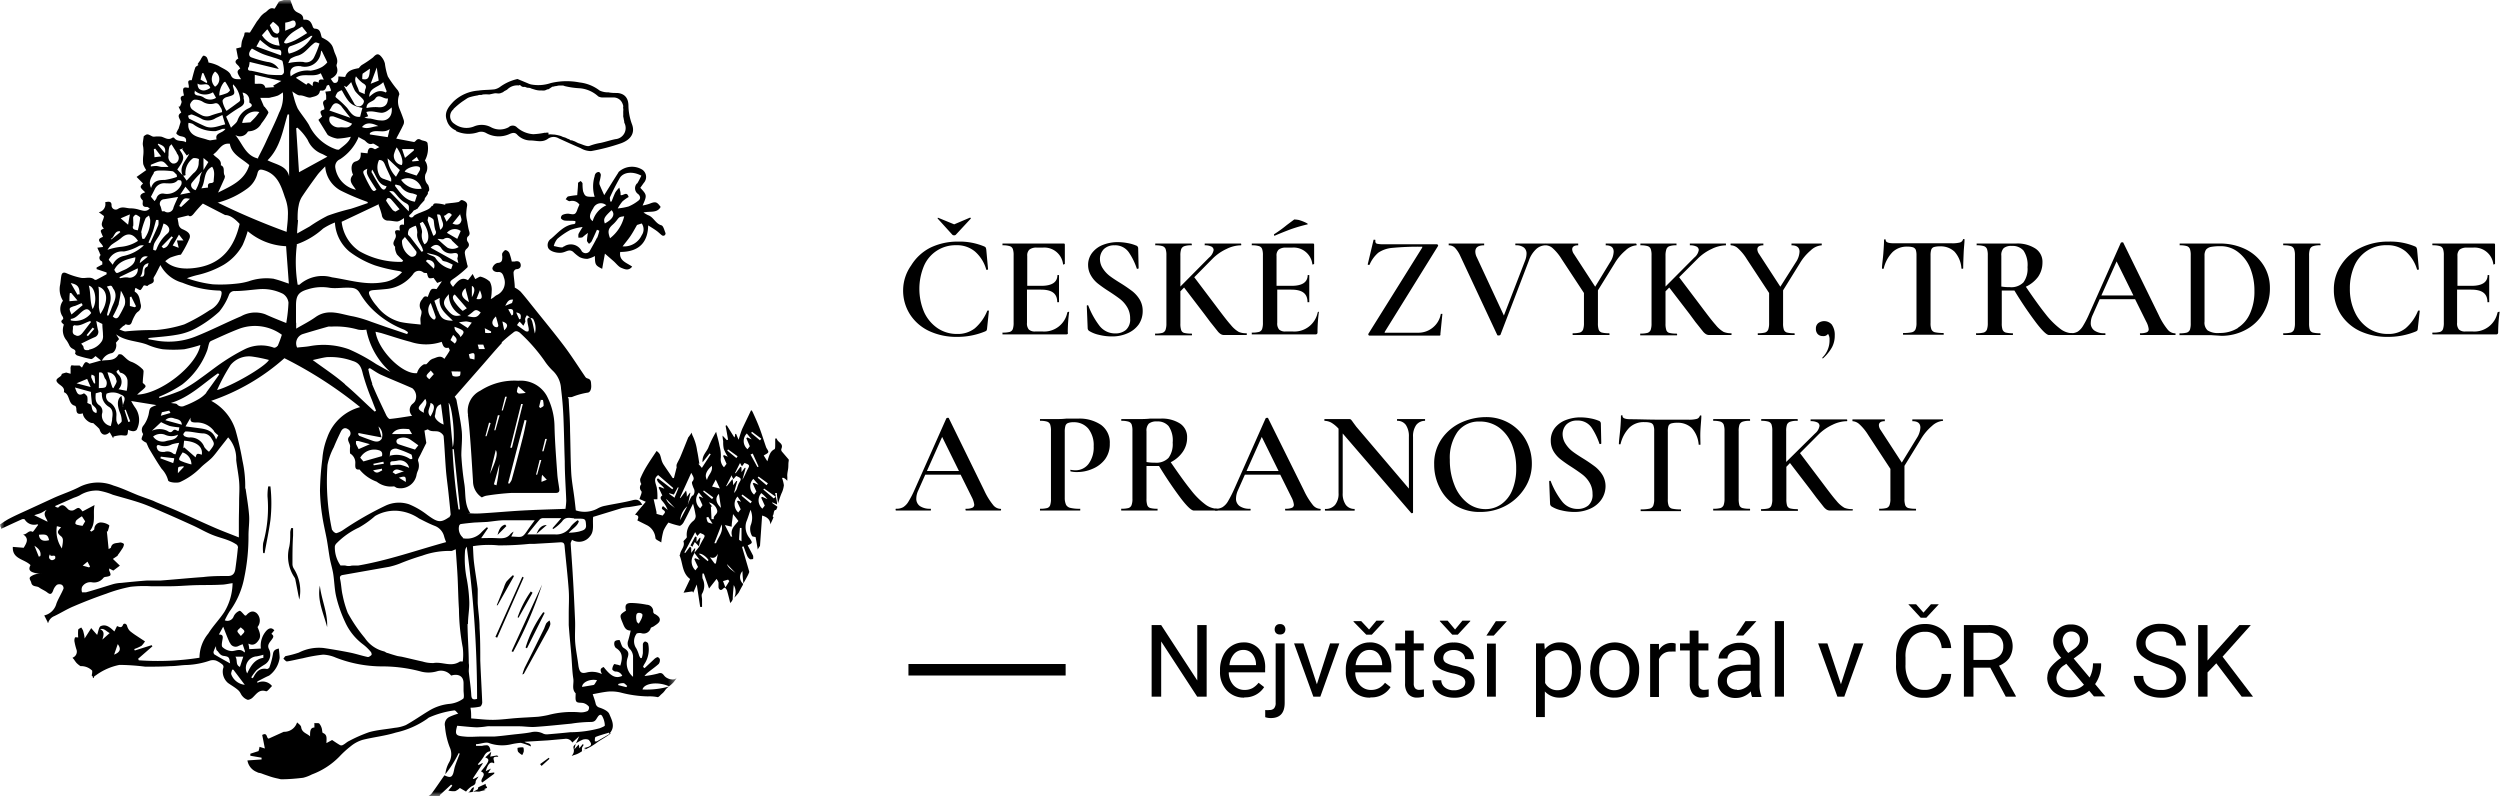 <svg xmlns="http://www.w3.org/2000/svg" viewBox="0 0 282.6 90"><defs><mask id="a" x="0" y="0" width="76.49" height="90" maskUnits="userSpaceOnUse"><path fill="#fff" fill-rule="evenodd" d="M0 0h76.49v90H0V0z"/></mask><mask id="b" x="0" y="0" width="283.93" height="90" maskUnits="userSpaceOnUse"><path fill="#fff" fill-rule="evenodd" d="M0 90h283.94V0H0v90z"/></mask></defs><g data-name="Vrstva 2"><g data-name="Vrstva 1"><path d="M54.91 88.6c-.31.15-.59.26-.86.41 0 0 0 .19-.07.23a4.68 4.68 0 0 1-.54.26c.08-.25.11-.35.15-.5-.35 0-.39.53-.68.57H53a2.72 2.72 0 0 0 .56-.09h.14a.85.85 0 0 1 .24 0 2.29 2.29 0 0 0 .25 0l.24-.07.47-.11-.19-.09.35-.15c0-.09-.11-.21-.17-.32m32.82-32.59c-.09.06-.24.2-.26.18l-1.17-1 .1-.1 1.33.94Zm-1.26 1c-.06.09-.17.22-.27.35a1.24 1.24 0 0 1-.12-1.76c.11.1.23.19.34.3s.18.19.36.39l-.6-.27-.12.09.41.9Zm-1.24-2.57-.12.07c.13.3.26.59.41.91l-.26.35a1.21 1.21 0 0 1-.08-1.78l.58.67-.53-.22Zm-.39 2.3-1-.84.1-.14 1.07.79-.14.19Zm-1 4.31c-.14-.1-.27-.14-.27-.19 0-.44.06-.88.09-1.32h.18Zm-.37-3.26a1.28 1.28 0 0 1-.08-1.8l.4.59-.35-.13-.11.09.42.89-.28.36Zm-.67 2.73h-.17l-.67-1.31.77.19c0-.48.1-.89.15-1.43.26.32.42.53.61.78-.37.49-1 .92-.69 1.8Zm-.61 3.1 1.08 1.12c-.33-.37-.87-.53-1.08-1.12ZM82 66.4l-.27-.71.57-.17.14.17c-.14.24-.29.48-.44.71Zm-1.07-5h-.18l.82-2.11c.23.89-.42 1.46-.64 2.16Zm0 2.3h-.15l-.53-.71c.46.17.68 0 .9-.39-.07.35-.15.71-.22 1.07ZM80 59a1.37 1.37 0 0 1-.14-.51l.2-.06.49.79c-.26-.1-.47-.11-.55-.22Zm0 4.43-1-.82c.23-.11.82.27 1.09.7a.83.83 0 0 0-.08.12Zm-1.11.68-.28.36a1.38 1.38 0 0 1-.25-1.68 2.21 2.21 0 0 0 .12-.27l.12-.52h-.1l-.36.5v-.57l-.14-.14-.54.72-.1-.06c.4-.74.79-1.48 1.22-2.29l.24.43.32-.34c.62.25.62.26.27.84-.13.23-.25.48-.37.71l-.55.69.61.81-.51-.2-.11.09c.13.29.27.59.42.89Zm.11-8.43.49.62-.4-.18-.09.08c.13.3.27.59.41.91l-.26.35a1.24 1.24 0 0 1-.15-1.78Zm.56-.24 1.07.79-.14.19-1-.85Zm.9-2.78c.15.68-.41 1-.54 1.6-.29-.5-.12-1 .54-1.6Zm.45 1.56c.18.37.29.63.47 1l-.89-.22.42-.78Zm-.21 4.46h-.27l-.07-1.42h.15l-.38-.47a1.22 1.22 0 0 1 .92.84c.18.51-.5.61-.35 1.08Zm.8-1.27c-.58-.56-.69-1.14-.23-1.58.08.56.16 1.08.23 1.58Zm1.16-3.7c.11.2.16.31.24.45l.32-.36c.62.27.62.32.3.83a3.63 3.63 0 0 0-.21.58 1.46 1.46 0 0 1-.34.52l.37-1.36h-.1l-.37.48c0-.23 0-.38-.07-.7l-.64.8h-.08l.58-1.14Zm-.45-2.78.09-.13 1.08.78-.14.2Zm1.39 1.31.27.48.29-.39c.63.24.61.26.29.84a10.61 10.61 0 0 1-.53 1.07l.37-1.35h-.11l-.36.48v-.53l-.12-.08-.53.72h-.09c.18-.36.35-.71.57-1.14Zm.82-3.24.55.67-.49-.22-.12.08c.13.29.25.58.4.91l-.26.34a1.21 1.21 0 0 1-.08-1.78Zm.58-.2 1.06.79-.15.19-1-.84.1-.14Zm.62 4-.78-1.42.25-.11.66 1.47-.13.06Zm1.17 1.85-.14.2-1-.85.1-.13 1.07.78ZM78.26 56a4 4 0 0 0-.53 1.15c.1-.47.2-.94.31-1.42l-.04-.04-.36.47c0-.22 0-.38-.09-.71l-.62.83h-.08c.42-.92.84-1.83 1.29-2.83.2.4.44.63.11 1-.1.11.06.48.15.72a.73.73 0 0 1-.1.89Zm-1.38 2.8a2.36 2.36 0 0 1 .81-1.57c-.26.52-.53 1-.81 1.57Zm-.58-2.5-.65-.47v-.08l.52.16c.17-.31.31-.56.44-.81h.11c-.14.36-.29.71-.47 1.15Zm-1 .08 1 1.06c-.37-.32-.84-.53-1-1.06ZM75.13 58l-.22.28c-.25-.07-.48-.12-.7-.2v-.2c-.1-.46-.2-.92-.32-1.44h.42a6.48 6.48 0 0 0-.07-1.33c-.12-.51-.43-1 .16-1.41l1.71 1.47-.11.14-1.62-1.24-.12.1c.07.47.6.64.84 1.07l-.54-.21-.11.09c.13.28.27.56.42.89-.26.15-.25.35 0 .63a3.05 3.05 0 0 1 .6 1l-.52-.43c-.41.42.28.4.21.72Zm13.21-7.3c.25-.62-.47-.69-.53-1.13h-.18v.68c0 .22 0 .49-.08.53-.53.25-.61.78-.81 1.36l-.41-.65c.22-.15.49-.24.52-.39s-.18-.36-.25-.55c-.23-.65-.43-1.32-.68-2s-.56-1.37-.85-2a.92.92 0 0 0-.16-.19c-.33.71-.67 1.4-1 2.1-.15.36-.26.75-.42 1.25l-.28-.66h-.11c0 .12 0 .25-.09.4l-.86-1.38-.13.06c.1.52.19 1.05.28 1.57l-.14.05-.48-.51c0 .33.06.5.07.68a3.33 3.33 0 0 0 .07.84 5.51 5.51 0 0 0 .45.87l-.41-.18-.13.07c.13.29.25.58.4.91l-.29.39a1.26 1.26 0 0 1-.36-1.07 4.05 4.05 0 0 0-.14-1.33c-.09-.51-.24-1-.39-1.61a12.53 12.53 0 0 0-.84 1.68c-.18.56-.78.95-.69 1.77l.79-1 .13.09-1 1.54-.4-.47h.12c-.09-.5-.15-1-.26-1.48a5.64 5.64 0 0 0-.47-1.62 1 1 0 0 1-.13-.42c-.07.11-.15.21-.22.31s-.11.16-.18.23c-.3.74-.59 1.48-.9 2.22-.12.29-.3.56-.41.85a.66.66 0 0 0 0 .31c-.12.47-.21.84-.31 1.22h-.14c-.32-.49-.68-1-1-1.48s-.28-.82-.46-1.21a1.16 1.16 0 0 0-.36-.37c-.41.62-.79 1.17-1.14 1.75a10.22 10.22 0 0 0-.71 1.4.9.9 0 0 0 .13.59.58.58 0 0 0 0 .8c.11.16-.13.56-.21.89l.71.31c-.41.48-.8.95-1.22 1.46.56.1.34.41.27.65l1.12.56a1.79 1.79 0 0 1 .92 1.42c0 .2.41.33.66.51A7.62 7.62 0 0 1 75 60a4.5 4.5 0 0 1 .56-.93 9.11 9.11 0 0 0 1.26.37c.13 0 .35-.21.44-.37.35-.65.68-1.32 1.08-2.13a11.13 11.13 0 0 1 .3 1.36.71.71 0 0 1-.23.55 2 2 0 0 0-.77 1.85c0 .08-.1.17-.17.25s-.22.2-.21.26c.2.57-.32.94-.38 1.43 0 .05-.07.11-.06.14.38.89.27 2 1.19 2.67L77.27 67l1-.15.09.15c.13-.29.25-.58.4-.93.14.89.26 1.72.39 2.54h.21v-.84c0-.22-.1-.49 0-.65a1.82 1.82 0 0 0 .05-1.74 2.46 2.46 0 0 1 0-.55h.15l.59 1.7.85-1.09a1.71 1.71 0 0 1 .22.4v.52c0 .16.2.54.52.18a.67.67 0 0 1 .2-.12 1.22 1.22 0 0 1 .23.29c.14.49.27 1 .38 1.48a.67.67 0 0 1 .09-.14.13.13 0 0 1 .09-.07 1.73 1.73 0 0 1 .1-.24c0-.53.07-1.06.11-1.6a1.48 1.48 0 0 1 .06 1.42 4.58 4.58 0 0 0 .5-.56c.15-.29.3-.58.47-.87L84 66a1 1 0 0 1-.07-1.44c0 .53.07 1 .1 1.39.15-.26.3-.52.44-.79a3.41 3.41 0 0 0 .22-.48v-.08c-.29-1-.55-1.88-.81-2.78l.17-.06c.14.36.26.72.41 1.07a.91.91 0 0 0 .3.37c.08.06.24 0 .37 0a1.17 1.17 0 0 0 0-.38c-.19-.39-.41-.78-.61-1.17.59-.28.55-.29.23-.8a2 2 0 0 1-.39-1.85c.17-.4.29-.83.48-1.37a2.3 2.3 0 0 1 0 1.79 1.61 1.61 0 0 0 .16 1.15c0 .09.3.11.41.14.09.47.17.95.25 1.43 0-.09.1-.18.14-.27a1 1 0 0 1 .11-.15l.24-3.44c.63.17.94.54.92 1 .13-.26.26-.53.37-.81a.14.14 0 0 1-.07-.2c.11-.16.07-.38.18-.55a.15.15 0 0 1 .17-.07 1.39 1.39 0 0 0 .16-.37l-.58-.41v-.09l.54.25c0-.36-.09-.63-.14-.89 0-.14-.06-.27-.08-.41h.2c0 .38.08.75.13 1.17.1-.3.18-.57.2-.61a5.46 5.46 0 0 1 .26-.67 2.83 2.83 0 0 0 .2-.77 4.21 4.21 0 0 0-.21-.83h.19a1.31 1.31 0 0 1 .4.33 3.82 3.82 0 0 0 0-.58c0-.29.08-.58.11-.86s0-.54.06-.81v-.15l-.77-.9a.35.35 0 0 1-.08-.24Z" fill-rule="evenodd"/><g mask="url(#a)"><path d="m70.77 77.67-.88-.22v-.13a1.66 1.66 0 0 1 .56-.1c.17 0 .3.21.45.32l-.09.13Zm-3.56-.32-.1.08-1.31.22c0-.51.86-.94 1.69-.76l-.28.46Zm.38 3.65c.22-.28.39-.25.51 0a2.3 2.3 0 0 1 .27 1c0 .1-.36.23-.58.32a12.84 12.84 0 0 1-3.32.45c-.86.09-1.73.17-2.59.24a1 1 0 0 1-.45-.07 2 2 0 0 0-1.43-.16c-.68.13-1.38.18-2.07.26s-1.38.17-2.07.22h-1.55c-.55 0-1.21.07-1.8 0-1-.08-1.11-.21-.83-1.22.73.06 1.47.15 2.21.18a9.59 9.59 0 0 0 1.19-.12 3 3 0 0 1 .42 0h3.16c.61 0 1.22.11 1.83.07 1.37-.09 2.73-.24 4.09-.37a15.37 15.37 0 0 1 2.23-.19c.52 0 .58-.34.76-.57Zm1.25 1.77c0 .06 0 .13.08.19l-1.43.83a.43.43 0 0 1-.25 0c0-.17 0-.46.1-.49.48-.19 1-.33 1.5-.48Zm-16.51-22a1.34 1.34 0 0 1-.44-1.29c0-.09.12-.23.19-.24.5-.07 1-.12 1.51-.17l1.46-.07c.64-.06 1.28-.18 1.92-.19h3.48c-.31.43-.61.82-.87 1.21-.58.85-.61.67-1.79.63.08-.15.15-.29.27-.56a1.86 1.86 0 0 0-.33.24c-.44.59-1 .53-1.67.5s-1.08 0-1.67 0c.29-.41.53-.77.77-1.12l-.11-.12a6.83 6.83 0 0 0-.73.69 2.25 2.25 0 0 1-2 .56Zm0 14H52c-1 .69-2 0-3 .18a3.77 3.77 0 0 1-1.23-.17c-.75-.16-1.5-.35-2.26-.52-.2-.05-.41-.06-.61-.11-.36-.1-.72-.21-1.07-.33-.15 0-.28-.15-.43-.19a3.66 3.66 0 0 1-2.16-1.51 17.34 17.34 0 0 1-1.93-2.84 11.67 11.67 0 0 1-.58-2c-.14-.59-.15-1.21-.28-1.8-.08-.35.07-.45.34-.49l5.21-.92a8.42 8.42 0 0 0 1.18-.36 26.65 26.65 0 0 1 2.55-.9 8.93 8.93 0 0 1 3.27-.53c.12 0 .25-.09.52-.19.07 1.12.16 2.18.21 3.23s.07 2.36.15 3.54a24.37 24.37 0 0 0 .43 4.34 6.48 6.48 0 0 1 0 1.59Zm-14.48-13a.66.66 0 0 1 .21-.37 8.62 8.62 0 0 1 2.52-1.77 10.65 10.65 0 0 0 1.82-1.3 4.45 4.45 0 0 1 2.5-.59 5 5 0 0 1 2.47.87c.58.29 1.16.6 1.76.83a1.72 1.72 0 0 1 1.08 1.22 5.3 5.3 0 0 0 .22.62c-3.31.91-6.53 2.06-9.95 2.65h-.62a.12.12 0 0 1-.08 0 1.24 1.24 0 0 1-.73 0 3.37 3.37 0 0 0-.55 0 3.52 3.52 0 0 1-.64-2.31Zm-.32-1.87a26.21 26.21 0 0 1-.51-7.34 7.07 7.07 0 0 1 .71-2c.24-.6.52-1.19.8-1.77.17-.34.45-.52.81-.27a.53.53 0 0 1 .12.85c-.33.42.19.77.11 1.17a4.16 4.16 0 0 0 0 .72 1.2 1.2 0 0 1 .59 1.17c0 .31-.06.72.48.64a4.47 4.47 0 0 0 1.94 1.38 2.6 2.6 0 0 0 1.93.53c.1 0 .23.13.35.17a1.84 1.84 0 0 0 2.24-1.55 3 3 0 0 1 .17-.47 1.54 1.54 0 0 0 0-1c-.08-.19.16-.52.28-.77s.37-.75.64-1.29c-.05-.31-.13-.83-.21-1.41.14 0 .35-.16.41-.11.4.33.91.09 1.31.29.19.1.43.31.45.49.11 1.27.16 2.54.26 3.81.07.87.2 1.74.29 2.61s.17 1.59.24 2.39c0 .11-.1.23-.15.34h-.05c-.95.65-1.28.57-2.46-.29A8.74 8.74 0 0 0 46.23 57a3.6 3.6 0 0 0-2.65.16 36.47 36.47 0 0 0-4.78 2.74 2.47 2.47 0 0 1-.79.37c-.12 0-.4-.21-.44-.36Zm2.94-10.06 1.34.37-1.27.56c-.08-.17-.2-.37-.29-.58a1.2 1.2 0 0 1 0-.33.82.82 0 0 1 .27 0Zm.06-.89 2.6.5c-.12-.42-.22-.8-.35-1.24a1.28 1.28 0 0 1 .38 1.36c-.25.42-.65.39-1.05.25s-1-.36-1.51-.56c0 0-.08-.12-.12-.19Zm-1.51-5.5c-1.14-1-2.36-1.78-3.67-2.75.64-.14 1.12-.27 1.6-.33a7.41 7.41 0 0 1 2.91.43c.86.25 1 .81 1.18 1.55a25.05 25.05 0 0 0 1 2.86c.15.41.31.81.47 1.21l-.15.11c-1.12-1-2.2-2.11-3.37-3.08Zm-5.44-4.18a1.1 1.1 0 0 1 .65-1.51c.95-.29 1.91-.57 2.87-.84a1.1 1.1 0 0 1 .31 0 9.12 9.12 0 0 1 3.07.34 2.65 2.65 0 0 0 .93 0 8.51 8.51 0 0 0 2.72 4.79l-1.6-.89a20.21 20.21 0 0 0-3.09-1.68 8.54 8.54 0 0 0-4.38-.36c-.47.09-1 .11-1.48.17Zm-.12-2.76v-1.95c0-1.12.25-1.54 1.32-1.85a5.16 5.16 0 0 1 2.41-.19c.64.11 1.32 0 2 0s1.13 0 1.49.62a9 9 0 0 0 1.24 1.65 10.58 10.58 0 0 0 3.77 2.48 3.18 3.18 0 0 1 .43.28l-.09.22-2.37-.8-1.71-.6a13.82 13.82 0 0 0-2-.6c-1.43-.24-2.86-.94-4.29.08-.67.48-1.42.85-2.18 1.3v-.68Zm.06-8.89a8.68 8.68 0 0 0 3-1.78 7.29 7.29 0 0 1 1.34-.69 4.61 4.61 0 0 0 1.64 3.29A10.78 10.78 0 0 0 42.39 30a18.07 18.07 0 0 0 2.66.63c.13 0 .25.08.4.13a3.45 3.45 0 0 1-2.15 1.15c-2 .35-3.86-.28-5.77-.56a3.91 3.91 0 0 0-3.69.84h-.19a15.59 15.59 0 0 1-.09-4.53ZM33 10.33c.34.18.64.48.92.45.47 0 .9.34 1.24.23s.92-.14 1-.72c0 0 .08-.07.12-.06.4.07.55-.16.64-.5 0-.07.17-.1.26-.14.08.18.15.35.21.52a.69.69 0 0 1 0 .18l-.62.07a2.62 2.62 0 0 1 .1.45v.44c-.7.28-.11.75-.22 1.13-.49.15-.52.22-.24.8l-.42.37 1 1.62a.43.43 0 0 0 .15.15 3 3 0 0 0 1 .35 8.58 8.58 0 0 0 1.51-.21c-.18.63-.8 1-1.34 1.46-.07 0-.26 0-.38-.06a5.3 5.3 0 0 1-3-2.73c-.38-.65-.89-1.23-1.28-1.87a7 7 0 0 1-.43-1.26c-.07-.2-.11-.41-.19-.7Zm3-1c-.55-.21-.65-.15-.65.39-.26-.1-.48-.57-.71-.14l-1.19-.78c.78-.61 1.94 0 2.81-.52l.34.72c-.23 0-.64-.14-.56.4Zm-2-1.84a1.82 1.82 0 0 0 2.28-1.65s.06-.1.07-.13L37 7.05a2.46 2.46 0 0 1-.6.52 3.67 3.67 0 0 1-1.3.42 3 3 0 0 0-2.24.64c-.2-.85.23-1.25 1.19-1.14Zm-1.32 12.45c-.26-1.21-1.43-1.31-2.44-1.82 1.46-1.45 1.72-3.38 2.27-5.18h.17ZM31 31.52a6.09 6.09 0 0 0-2.9.28 7.25 7.25 0 0 1-1.36.26 16 16 0 0 1-2.68.08 13.53 13.53 0 0 1-2.93-.69 11.52 11.52 0 0 1 1.14-.35 10.67 10.67 0 0 0 3-1.16 5.91 5.91 0 0 0 2.16-2.25 11.8 11.8 0 0 0 .57-1.56 7.14 7.14 0 0 0 4.34 1.7c.1 1.41.21 2.83.31 4.23-.62-.2-1.16-.42-1.72-.54Zm1.37 5c-.85-.34-1.63-.65-2.4-1a3.27 3.27 0 0 0-2.72.23c-1.7.72-3.35 1.57-5.07 2.26a8.25 8.25 0 0 1-4.4.51l-1-.17v-.14c1.1-.12 2.2-.18 3.28-.38a6.81 6.81 0 0 0 2.1-.73 13.14 13.14 0 0 0 2.62-1.87 6.85 6.85 0 0 0 1.11-1.92.64.64 0 0 1 .64-.41c1 0 1.92-.15 2.88-.22a5.15 5.15 0 0 1 2.57.53 1.36 1.36 0 0 1 .63 1 17.44 17.44 0 0 1-.25 2.29Zm-1 2.57a.48.48 0 0 1-.39.22 4.2 4.2 0 0 0-3.3.16 22.09 22.09 0 0 0-2.4 1.4c-.91.6-1.77 1.3-2.67 1.93a14.29 14.29 0 0 1-2.13 1.33A22.54 22.54 0 0 1 18 45v-.16a14.31 14.31 0 0 0 2.6-1.38 8.76 8.76 0 0 0 2.82-3.85c.09-.26.13-.54.22-.8a.44.44 0 0 1 .2-.26c1.09-.49 2.17-1 3.29-1.42a5.15 5.15 0 0 1 4.73.71 12.88 12.88 0 0 1-.48 1.29Zm-6.83 5a21.18 21.18 0 0 1 1.53-2.84 2.7 2.7 0 0 1 2.46-.94 16.32 16.32 0 0 1 1.87.38c-.45.79-4.29 3-5.86 3.4Zm-1.2.3a3.69 3.69 0 0 1-1 .79 10 10 0 0 1-1.48.69.69.69 0 0 1-.84-.16c-.11-.12-.38-.09-.7-.16 2.14-.65 3.62-2.18 5.32-3.35l.15.12c-.49.69-1 1.41-1.49 2.07Zm.84 4.36a2.72 2.72 0 0 0 .49.45l-.25.48c-.35-1.08-1.21-1.18-2-1.29l-1.45-.19.58-1c-.09.51.17.54.54.56a2.42 2.42 0 0 1 2.13 1Zm-.58 2.3a2.41 2.41 0 0 1-.5-.51 1.66 1.66 0 0 0-1.67-1.09 1.13 1.13 0 0 1-.5-.11c-.09 0-.23-.2-.21-.26s.18-.31.27-.31c.63 0 1.26.18 1.89.22a1.13 1.13 0 0 1 1 .53c.42.68.42.68-.24 1.53Zm-.76.36c-.57-.18-.6-.17-.73.29l-1.29-1.13-.1.1.09-.85c1.4.08 2.15.68 2 1.59Zm-1.91.89c-.84-.34-.86-.23-.29-1.16a1.42 1.42 0 0 1 1 1.36 6.06 6.06 0 0 1-.68-.2Zm-.2.53-.62.66c0-.31 0-.59.06-.67s.39-.09.59-.12v.13Zm-.89-1.48a.56.56 0 0 1-.26-.07 1 1 0 0 0-1-.19c-.34 0-.68 0-.82-.38s.07-.46.31-.36a1.72 1.72 0 0 0 1.37-.13 4.83 4.83 0 0 1 .81-.16l-.41 1.29Zm-.26 1-1.45-.54.05-.19 1.51.18c0 .21-.07.36-.11.55Zm-2.28-3a1.38 1.38 0 0 1 1.32-.22 1.77 1.77 0 0 0 1.51 0c-.23.66-.9.58-1.39.74a1.29 1.29 0 0 1-1.44-.54Zm2.4-2.05c.31.1.8.1.86.71l-1.87-.51a.89.89 0 0 1 1-.2Zm-1.52-.3.12-.4.83-.18.14.26-1.09.32Zm.05.73a8.65 8.65 0 0 0 .95.42 7.52 7.52 0 0 0 1.09.16 3.91 3.91 0 0 1-.07.39h-.15c-.03 0-.29-.27-.52 0s-.44.12-.62 0a2.06 2.06 0 0 0-1.75 0l1.07-1Zm-2.72-3.13c.2-.18.37-.34.56-.49.5-.43.5-.47.07-.82 0-.49.08-.91.09-1.34a.42.42 0 0 0-.15-.25 3.76 3.76 0 0 0-1.14-.77c-.52-.15-.77-.54-1.14-.82-.1-.08-.4-.1-.43 0-.44.74-1.2.54-1.85.66a1.53 1.53 0 0 1 1.1-.85c.38-.08.64-.76.48-1.17l.36-.42-.34-.54c1.08.8 2.4.73 3.55 1.18a7.15 7.15 0 0 0 1.73.51 14.11 14.11 0 0 0 2.43 0 15.61 15.61 0 0 0 1.82-.48c-.41 2.33-4.47 5.52-7.14 5.61Zm-1 3.11-.43-1.34.13-.07.51 1.33-.21.08ZM13.18 43c.06.25-.23.59-.36.89l-.12-.09c-.19-.57-.37-1.15-.55-1.71a1 1 0 0 1 1 .91Zm.16-.71c-.24-.3-.22-.31.06-.5.07.12.13.32.22.34a1 1 0 0 1 .79.85 4.6 4.6 0 0 1-.09 1.2L13.4 44a1.17 1.17 0 0 0-.06-1.71Zm.58 3.67c-.06-.39-.12-.78-.19-1.2-.6.4-.42 1.28-.17 1.89a2.41 2.41 0 0 1 .2.94c0 .15-.25.3-.39.44a1.73 1.73 0 0 1-.21-.46 4.35 4.35 0 0 1 0-.61 1.64 1.64 0 0 0-.73-1.46.77.77 0 0 1-.38-1 1.81 1.81 0 0 1 1.59.1c.83.29.25.89.24 1.36Zm-1.24 1.36c0 .28-.1.56-.15.84a1.21 1.21 0 0 1-1-1.38.84.84 0 0 0-.35-1c-.44-.33-.39-.82-.36-1.32l.58-.16c.05.07.12.12.12.18a1.63 1.63 0 0 0 .81 1.52c.45.29.43.8.35 1.29Zm-1.83-.64c-.52-.16-.42-.62-.56-.94l-.42-.19a2.33 2.33 0 0 0 0-.7c-.06-.16-.35-.41-.4-.38-.73.43-.81-.23-1-.67l1.81.5c0 .44.08.91.12 1.38.21.3.66.47.5 1Zm-1-3.85.4.92-1.6-.42 1.2-.5Zm.54-.48c.1.06.28.11.3.19a7 7 0 0 1 .07.8h-.13a6.14 6.14 0 0 1-.32-.69c0-.09 0-.22.08-.33Zm.8-.23c.58-.17.49.53.77.78a.83.83 0 0 1 0 .82c-.15.17-.55.12-.79.16Zm-1.12-2.55c-.26 0-.57.11-.63-.32 0-.14-.16-.25-.26-.41.5-.24 1-.5 1.51-.72a.63.63 0 0 0 .38-.84c-.07-.3-.12-.62-.19-1l.69.34c0 .46.07.85.07 1.25a1.16 1.16 0 0 1-.1.65 2.15 2.15 0 0 1-1.47 1Zm-1.66-1.72c-.35-.25-.1-.61-.18-.92 0 0 .13-.18.17-.17.68.16 1.21-.31 1.81-.47a.75.75 0 0 0 .07.12c-.35.43-.67.88-1 1.28-.2.21-.48.41-.82.16ZM8 36.22a1.59 1.59 0 0 1 0-.17c.59-.06.9-.54 1.31-.86s.7-.35 1 .19a2.27 2.27 0 0 1-2.31.84Zm.43-1.62c.27-.1.53-.22.79-.33l.13.22-1.27 1.06c-.31-.73-.31-.73.3-.95Zm-.53-1.48h.15l.71.85-.91.08c0-.31 0-.63.05-.94Zm1 .14-.14.06L8 32c.82.16 1 .48 1 1.29Zm1.74 3.94-.7.8-.15-.12.68-.85.2.15Zm-.17-2.26c-.34-.93-.19-1.81-.43-2.65.71.11 1 1.77.43 2.65Zm.87.58a4.82 4.82 0 0 1-.16-.77v-1.53c0-.26 0-.52-.06-.82 1.08.32 1.18 1.74.2 3.12Zm1.52-2.82c.47.83 0 1.46-.26 2.16-.09.27-.22.53-.33.8h-.17c0-.18.07-.37.11-.56s.13-.53.21-.79a2.18 2.18 0 0 0-.34-1.91c.6-.19.51-.13.78.34Zm-.29-5c.35-.28.77-.49 1.11-.78.69-.63 1.35-.56 1.92.31a4.17 4.17 0 0 1-1.93.67 7 7 0 0 0-1.52.34 2.9 2.9 0 0 1 .42-.54Zm.93-1.61a1.3 1.3 0 0 1 .1.15l-1 .82-.07-.06c.42-.18.38-.9 1-.86Zm1.18-1.84-.2 1.15-.84-.72 1-.43Zm.37 1.35c.05-.31 0-.65 0-1 0-.13.25-.36.33-.33s.47.24.47.35a12.21 12.21 0 0 1-.27 1.42c-.35-.08-.62-.07-.56-.48Zm.9.69a9.52 9.52 0 0 1 .49-1.57c.05-.15.26-.24.4-.36a3.12 3.12 0 0 1 .14.5 3.4 3.4 0 0 1-.5 1.89 2.2 2.2 0 0 1-.17.25h-.21a2 2 0 0 1-.1-.7Zm1.42-6.79c.07-.14.36-.22.55-.22a9.74 9.74 0 0 1 1.53.07c.19 0 .35.26.53.4L20 20a7.62 7.62 0 0 1-1.37.34c-.67 0-1.29.06-1.55.91-.36-.74.05-1.23.33-1.73Zm1.63-.63h-.69c-.19 0-.43-.1-.65-.11a4.34 4.34 0 0 0-.61.06v-.19c1.31-.56 1.31-.56 2 .24Zm-1.45-2.07.67.88-.76.09c0-.32-.05-.62-.07-.91l.16-.06Zm.38-.55c.39.19.87.29.72 1.07-.33-.39-.58-.68-.82-1l.1-.09Zm1.12 1.32c0-.31 0-.63.09-.94 0-.1.13-.19.24-.33l.58.92c0 .08.07.16.12.24a.67.67 0 0 1-.1.9.55.55 0 0 1-.5.11.81.81 0 0 1-.43-.9Zm1.66-.81-.11.12.51.7a2.83 2.83 0 0 0 .28-.2c-.35.78-1.18 1.43-.75 2.42l-.6-.64c.83-1.18.86-1.4.25-2.24l.42-.16Zm1-3.81a7 7 0 0 1 1.18.54 1.56 1.56 0 0 0 1.51-.15c.24-.1.48-.22.74-.34.12.42.22.73.32 1.06-.78.17-1.52.56-2.31.2-.58-.26-1.16-.54-1.73-.83-.09 0-.11-.23-.17-.35.16-.05.34-.17.46-.13Zm-.23-1.13c.06-.22.3-.53.49-.55a1.64 1.64 0 0 1 .93.22 1.63 1.63 0 0 0 1.36.2c.44-.13.57.31.75.57a.82.82 0 0 1 .09.42 12.41 12.41 0 0 0-1.24.37 1.23 1.23 0 0 1-1.11-.05 6.21 6.21 0 0 1-1-.61.69.69 0 0 1-.26-.57Zm.52-1.59a1.73 1.73 0 0 0 2.07.2c.12.22.24.42.35.63A1.23 1.23 0 0 1 23 11a1.38 1.38 0 0 0-.62-.2c-.29-.06-.5-.15-.32-.58Zm1.77-.29c-.47.31-.88.41-1.27.09a.85.85 0 0 1-.16-.59c.42.38 1.16-.3 1.43.5Zm-.92-1.67H23l.43 1-.07.12-.69-.39c.06-.26.12-.5.19-.74Zm1.46-.18a1 1 0 0 1 0 1.71 1.17 1.17 0 0 1 0-1.71Zm1.15 1.15a7.47 7.47 0 0 1 .54.95c0 .06-.2.28-.35.34a5.91 5.91 0 0 1-.86.27 2.4 2.4 0 0 1 .5-1.47.28.28 0 0 1 .17-.09Zm.88.44v-.15a2.64 2.64 0 0 1 .81 1.77c0 .15-.23.28-.37.38-.36.28-.73.53-1.16.85-.13-.09-.55-1-.44-1.22a.72.72 0 0 1 .43-.33c1-.28 1-.27.7-1.3ZM27.57 11c-.05-.17-.1-.34-.15-.53a.87.87 0 0 1 .77.86v.27c.52.29.18.52-.08.64a2.36 2.36 0 0 0-1.27 1.39c-.1.28-.43.48-.73.81-.18-.42-.34-.78-.55-1.25a14.87 14.87 0 0 1 1.46-1c.56-.32.69-.52.5-1.15Zm1.75 1.67c-.15.19-.29.4-.46.59s-.35.36-.56.57l-.92.07a1.52 1.52 0 0 1 1.94-1.23ZM31 9.85l-1 .07c-.18-.65-.79-.39-1.2-.46v-1l3 .69c-.29.18-.62.36-.94.55l.16.14Zm-1.82 8.07c-1.42-.31-1.77-1.7-2.58-2.66a1 1 0 0 0 1.4-.36.25.25 0 0 1 .14-.06 1.66 1.66 0 0 0 1.42-.9 7.15 7.15 0 0 0 .77-1.17c.06-.16-.27-.47-.42-.71h-.06l-.43-1h1a1.29 1.29 0 0 0 .25-.06 4.88 4.88 0 0 0 .75-.2 3.45 3.45 0 0 0 .55-.36 4 4 0 0 1-.42 2.3c-.44 1.12-1 2.21-1.49 3.3-.27.6-.58 1.17-.89 1.8Zm-4.62 5A9.83 9.83 0 0 0 28 21.28a3 3 0 0 0 1.11-1.72c.11-.37.26-.45.66-.34 1.58.44 2 1.77 2.43 3.07a4.89 4.89 0 0 1 .34 2.14c0 .56-.09 1.11-.14 1.78a79.22 79.22 0 0 1-7.81-3.32Zm-5.91 6.63a3.64 3.64 0 0 1 .6-.43 8 8 0 0 1 1-.31c.08 0 .21 0 .24-.09a11.77 11.77 0 0 0 .94-1.79c.19-.55-.36-.82-.75-1a.74.74 0 0 1-.5-.67l-.11-.61 1.22-.3c.19.19.4.08.64-.23a13.93 13.93 0 0 1 1-1.11l2.52 1.3c.44 0 .94.25 1.64 1-.58 2.55-1.94 4.42-4.62 4.91-1.85.34-3.06 0-3.78-.69ZM14 36.84c.08-.07.18-.19.23-.18.31.11.54.12.67-.25a4.12 4.12 0 0 1 .34-.74 1.27 1.27 0 0 1 .32-.41.77.77 0 0 0 .34-.89c-.12-.52-.12-1.06-.65-1.39-.05 0 0-.3.07-.44.23.11.46.29.56.24s.25-.33.34-.47.41.07.47 0c.2-.28.86-.19.66-.82 0-.13.18-.35.27-.53l.51-1a4 4 0 0 0 2.49 2 11.85 11.85 0 0 0 4 .88c.29 0 .5 0 .41.47a2.45 2.45 0 0 1-1.34 1.76 20.63 20.63 0 0 1-2.86 1.6 14.56 14.56 0 0 1-3.23.64 32.61 32.61 0 0 0-3.42.15c-.19 0-.41-.12-.68-.21l.46-.43Zm-.59-2.51a9.14 9.14 0 0 0 .25-1.47 4.5 4.5 0 0 1 .43.85 1.45 1.45 0 0 1 0 .8 11.54 11.54 0 0 1-.6 1.16c-.2.39-.45.4-.74.1a11.13 11.13 0 0 0 .69-1.44Zm1.89-5.25c0 .73-.49 1-1 1.31-.23.12-.48.21-.71.33-.44.21-.44.21-.67-.22.51-1 1.45-1.19 2.39-1.42Zm-.46 4.45.54 1.1-.16.1-.54-.14v-1l.16-.07Zm-.32-2.16a3 3 0 0 0-.52 0l-.44.08-.06-.12 2.07-1a.94.94 0 0 1-1.05 1.06ZM14 28.93a1.76 1.76 0 0 0-1.26 1l-.45-.56a1.66 1.66 0 0 1 1.71-.94 5.38 5.38 0 0 0 1.73-.64 1 1 0 0 1 .53-.05A4.7 4.7 0 0 1 14 28.93Zm1.8.81c.06-.59.42-.88.91-.73l-.91.73Zm1 0c-.06.15-.08.37-.17.41-.34.15-.3.42-.31.7s-.09.49-.48.41c.48-.44 0-1.36 1-1.52Zm.48-3.56c.14-.43.24-.88.37-1.32h.25a1.83 1.83 0 0 1 0 .57c-.29.7-.61 1.37-.92 2.06l-.2-.07c.17-.41.35-.81.49-1.23Zm1.35-2.29a1.13 1.13 0 0 0-.32 0c-.06-.21-.1-.41-.17-.59a.51.51 0 0 1 .42-.78l1.57-.26c-.16.38-.37.78-.52 1.2a.65.65 0 0 1-1 .44Zm-.91 4.21c0 .08-.1.15-.14.23l-.26-.09a2.22 2.22 0 0 1 .11-.69c.18-.39.47-.73.66-1.11a11.46 11.46 0 0 0 .39-1.17c.63.17.88.8.42 1.15a4.26 4.26 0 0 0-1.18 1.68Zm1.68-1.39.16.16c-.44.33-.43 1.08-1.1 1.19l-.19-.2 1.13-1.15Zm.76 1.29-.64-.25.71-1.23.51.66H20l.2.82Zm.37-7.22a1.78 1.78 0 0 1-2 1.11.72.72 0 0 0-.84.52 1.68 1.68 0 0 1-.22.32l-.41-.49c.15-.29.29-.55.42-.82a1.18 1.18 0 0 1 1.22-.7c.49 0 1 .11 1.41-.36.05 0 .28 0 .35.06a.41.41 0 0 1 .05.36Zm.94 1.69c-.37.35-.68.65-1 .93 0 0-.14-.07-.21-.11.52-.93.52-.93 1.21-.82Zm-.53-1.38c.21.23.37.43.59.68l-1.16.23c.2-.29.37-.56.57-.86Zm3.54-5.33-.74.11-.29-.07c-.82-.3-1.84-.29-2.14-1.37a1.43 1.43 0 0 1 0-.54 1.53 1.53 0 0 1 .5.13 3.92 3.92 0 0 0 2.57.8 5.5 5.5 0 0 0 .75-.25 2 2 0 0 1 .35 0c-.33.53-1.2.41-1 1.17ZM23 19.22v-1.36l.55.46-.55.9Zm-.43 1.17a4.22 4.22 0 0 1-.46 1.11c-.55-.17-.58-.62-.43-.83a12 12 0 0 1 1.19-1.29 2.13 2.13 0 0 0-.3 1Zm.95.81-.76.09c.51-.79.17-1.92 1.22-2.44.37.55.18 1.13.17 1.69 0 .05-.16.15-.25.15-.38 0-.43.19-.38.51Zm1.91-1.31c-.29-.36.09-1-.47-1.21.11-.69-.6-.85-.85-1.24.64-.38.88-1.32 1.87-1.19.2 1.22 1.36 1.66 2.2 2.41-.53 1.76-2.08 2.37-3.53 3.11.25-.54.5-1.09.74-1.63 0-.08.08-.2 0-.25Zm-4.47-.31a2.06 2.06 0 0 1 .87-1.7 1.17 1.17 0 0 1 .63.09c.06 0 0 .27 0 .41a1.47 1.47 0 0 1-.6 1.21c-.24.25-.47.51-.76.83l-.4-.57c.22 0 .34 0 .24-.27Zm7.16-12a3.47 3.47 0 0 0 .1-.58l3.29.8a1.67 1.67 0 0 0-1.29-.8 12.2 12.2 0 0 1-1.79-.51c-.38-.14-.35-.59.05-1 .4.2.8.44 1.22.61s.82.27 1.23.41a7 7 0 0 1 .91.32c.09 0 .13.21.15.33a4.49 4.49 0 0 1 .11 1 .44.44 0 0 1-.27.32 10 10 0 0 1-1.55-.06C29.65 8.28 29 8.11 28.4 8c-.26 0-.46-.06-.32-.4Zm1.26-3.09a9.3 9.3 0 0 0 1.06.84 2 2 0 0 0 .93.27c.39 0 .49.17.39.66l-2.78-1 .4-.73Zm.82-1.19c.38.4.42 1.14 1.23.92.06.32.11.6.18.94a2.52 2.52 0 0 1-2-1.18l.61-.68Zm.66-.84a3.37 3.37 0 0 1 .63.56 1 1 0 0 1 .07.58c0 .08-.18.22-.24.21a.8.8 0 0 1-.43-.24 4.53 4.53 0 0 1-.39-.72l.36-.39Zm1.38 2.1a1.24 1.24 0 0 1 .2-.29 3.3 3.3 0 0 1 .56-.55c.36-.27.76-.48 1.14-.72.14.19.34.43.58.74-.41.25-.86.54-1.32.79a5.54 5.54 0 0 1-1 .38c-.08 0-.2 0-.29-.09a1.7 1.7 0 0 1 .09-.24Zm0-2a2.93 2.93 0 0 0 .62-.16c.25-.13.48-.12.54.14a.45.45 0 0 1-.32.6 7 7 0 0 0-.84.34Zm2.89 1.5a.53.53 0 0 1 .19 0 4.06 4.06 0 0 1-2.66 2c-.2-.36-.13-.77.23-.86a8.42 8.42 0 0 0 2.24-1.13Zm1 .83a10.19 10.19 0 0 1-.64 1.61 1 1 0 0 1-1.22.5 5.86 5.86 0 0 0-1.69.14c.11-.21.16-.44.3-.53a3.07 3.07 0 0 1 .82-.33c.71-.22 1.1-.82 1.63-1.26.32-.26.3-.28.77-.1Zm2.48 7.13s0 .07.05.09l.95 1.21-2.38-.83.19-.29c.3-.64.68-.7 1.19-.18Zm-.38-1.62a1.12 1.12 0 0 1 .41-.2c.8 1.49 1.09 1.75 2.33 2-.09.31-.17.63-.26 1-.78.09-1.08-.48-1.47-1a10.86 10.86 0 0 0-1.05-1c-.1-.09-.29-.22-.27-.29a1.43 1.43 0 0 1 .31-.55Zm.94-.57c.18-.18.36-.36.53-.55a8 8 0 0 0 .43 1 4.89 4.89 0 0 0 .59.62c.16.17.4.35.42.55a.66.66 0 0 1-.36.53.59.59 0 0 1-.77-.34c-.37-.65-.76-1.3-1.14-1.95l.3.15Zm1.07-1.2a4.2 4.2 0 0 0 .76.76c.33.19.47.35.29.71a2 2 0 0 0-.06.54c-.27-.14-.62-.21-.66-.36-.14-.55-.61-1.07-.33-1.65Zm.76-.31.82-.56c-.06 1.08-.21 1.3-.87 1.18 0-.23 0-.46.05-.62Zm1.59-.69c.07.5.14 1 .22 1.48l-.91.36.69-1.84Zm.74 1.68c.14.39.26.71.38 1l-.09.15c-.79-.39-1.33 0-1.88.49 0-1.05 1-1.05 1.59-1.67Zm.52 1.8c0 .78-.44 1.1-1.2 1a5.28 5.28 0 0 0-1.22.1c0-.73.73-.66 1-1.08.4-.59.93.1 1.4 0Zm-.85 2.5c-.39 0-.77-.15-1.16-.21a2.06 2.06 0 0 1-.65-.11l.43-.15-.21-.48a1.73 1.73 0 0 1 .5-.07c.42 0 .84.15 1.26.16a1.29 1.29 0 0 0 .61-.22 3.29 3.29 0 0 0 .49-.39c.14 1-.45 1.58-1.27 1.47Zm1.52 3.88a3.55 3.55 0 0 1 .32-.83c.55.79.78 1.66.57 2a1.06 1.06 0 0 1-.89-1.15Zm2.26-.64v.16l-1 .84-.33-1Zm.35.88c0 .08.11.23.23.45l-.74.07-.05-.09.56-.43Zm.33 1.51a6.62 6.62 0 0 1-.37.61l-1.34-.44c.14-.43 1.37-.82 1.7-.49a.36.36 0 0 1 0 .32Zm-2.12 1.09a1.63 1.63 0 0 1 2.32 1 2.39 2.39 0 0 1-2.32-1Zm1.56 2.47c-1.11-.15-1.65-1-2.26-1.8l.08-.15c.2.08.49.09.58.23a1.82 1.82 0 0 0 1.32.78 3 3 0 0 1 .52.19l-.24.75Zm.1 2.71a2.17 2.17 0 0 1 .17.8c-.12.67.29 1.13.54 1.66a2.8 2.8 0 0 1 .13.41l-.19.08-1.27-1.66c-.09-.11-.26-.22-.26-.32a1 1 0 0 1 .16-.62 2.85 2.85 0 0 1 .74-.35Zm.78-.44c.76 1 .86 2.26.2 2.54a1.78 1.78 0 0 1-.29-1.25c.08-.33-.14-.72-.23-1.12l.32-.17Zm.65-.6a1.63 1.63 0 0 1 .52.29c.1.11.09.33.12.49a3.88 3.88 0 0 0 .14.77.41.41 0 0 1-.23.63c-.23-.6-.45-1.16-.64-1.73 0-.13.06-.3.09-.45Zm1.47.25c.1.38.43.82-.14 1.26-.14-.65-.25-1.2-.36-1.74.35 0 .38 0 .5.48Zm1.18 2.47.77.73a1.28 1.28 0 0 1-1.25.09c-.4-.3-.77-.66-1.15-1h.17c.18 0 .41.09.55 0a.66.66 0 0 1 .91.15Zm0-2.89-.6.76-.31-.67c.32 0 .49-.62.91-.09Zm1 1.81c-.14.33-.26.59-.39.89l-1.17-.68a1.15 1.15 0 0 1 1.56-.21ZM52 24.17c.08.34.21.6.15.79-.15.49-.53.52-1 .31l.89-1.1ZM48.68 28c.42-.41.83-.43 1.17 0a1.29 1.29 0 0 0 1.35.63c.42-.08.7 0 .5.56 0 .12.06.29.11.55L48.68 28ZM51 30.42a2.91 2.91 0 0 1-1.77-1.25c-.12-.2-.46-.26-.71-.38a.76.76 0 0 1-.27-.21c.61.21 1.33.18 1.74.83.08.13.36.13.55.21a6 6 0 0 1 .64.3c-.08.21-.13.36-.18.5Zm1.11 5.21c-.73.2-1.07 0-1.63-.72s-.22-1.11.26-1.66a2.62 2.62 0 0 0 1.37 2.38Zm-.7-2.34 1.36 1.56c-.16.09-.45.32-.49.28a5.54 5.54 0 0 1-.93-1.07c-.12-.2-.3-.58.06-.77Zm1.2-.72c.14.57.27 1 .4 1.58-.91-.55-1-1-.4-1.58Zm.73-.25c.37.15.37.65 0 1.27Zm1 3c-.39.58-.6.63-1.51.41a7.77 7.77 0 0 0 .66-.51c.33-.31.56-.11.85.1Zm-.09-2.52c.35.88.27 1.09-.39 1l.39-1Zm.56 6.66h-.69c0-.15-.07-.31-.12-.51h.63l.18.51Zm.7-2v.17a2.81 2.81 0 0 1-.65 0c-.05 0 0-.28-.07-.53l.75.38Zm.55-1.68c.1.36.2.68.27 1a.22.22 0 0 1-.11.2.48.48 0 0 1-.32-.06c-.37-.29-.32-.72.16-1.15Zm-4.76 15q.34 3.39.7 6.8h-.17a65.07 65.07 0 0 1-.68-6.82Zm-.12-.24c-.16-1.65-.31-3.31-.47-5 .4.27.79 4.06.47 5Zm-2-14.45a.24.24 0 0 1-.22 0 1.27 1.27 0 0 1-.27-1.84c.19.54.38 1 .55 1.54a.3.3 0 0 1-.06.27Zm.33-.93L49.1 34l.61-.33c-.17 1.26.76 1.84 1.48 2.58-1 0-1.36-.25-1.66-1.11Zm1.87 3.65-.46-.37.3-.58c.31.29.63.54.16 1Zm.67 3.19c0 .2 0 .48-.14.51a1.09 1.09 0 0 1-.69 0c-.1 0-.12-.31-.2-.53Zm0-3.89c-.13-.46-.71-.59-.67-1.17 1.17.42 1.24.54.67 1.17Zm1.63 2.54-.57-.13-.11-.47c.64-.24.69-.19.63.57Zm-.8-3.56-1-.65a7.13 7.13 0 0 1 .81-.11 3.74 3.74 0 0 1 .64.14l-.46.62Zm-4.73-7.59.13-.13c.62 0 1 .44.76 1l-.89-.85ZM46.69 31a.77.77 0 0 1 1.17-.2c.09.07.26.05.4.07.17.64.17.64.75.54l.41.57.54-.19-.61.89c-.63-.09-.63-.09-1 .89-.32-.15-.44-.05-.64.28a1 1 0 0 0-.1 1.23c.1.19 0 .51-.06.76s0 .53 0 .85c-.74-.09-1.52-.13-2.28-.29a4.89 4.89 0 0 1-2.67-1.79 5.22 5.22 0 0 1-.8-1.18c-.21-.46-.06-.6.47-.64s.94-.07 1.41-.12A4.33 4.33 0 0 0 46.69 31Zm-.94-4.24c.46.58.91 1.11 1.31 1.67.06.09 0 .37-.13.47a.55.55 0 0 1-.49.11 2 2 0 0 1-1-1.75c0-.16.2-.29.35-.5Zm-3-3.71a10 10 0 0 1 .41 1.24.7.7 0 0 0 .73.65c.33 0 .65.09 1 .1a1 1 0 0 0 .41-.15 3.6 3.6 0 0 0 .37-.24v.76c-.63-.11-.51.3-.47.65-.42-.09-.68-.05-.46.48a.68.68 0 0 1-.08.45c-.14.3-.34.58 0 .9v.23a2.09 2.09 0 0 0 .21.64 9.13 9.13 0 0 0 .7.69l-.11.15a9.22 9.22 0 0 1-4.84-1.21 4.59 4.59 0 0 1-2-3.32l4.23-2Zm-1.83-8.69c.41-.51 1-.54 1.85-.1-.61 0-1.2.41-1.85.1Zm2.89 1.14-2-.3a.83.83 0 0 1 0-.15c.61-.52 1.56.1 2.24-.46-.07.28-.13.55-.22.91Zm0 2.4 1.39 1.32-.44.76a3.38 3.38 0 0 1-.95-2.08Zm.19 3.7c.19 0 .4 0 .49.07.25.22.44.51.68.75a2.65 2.65 0 0 0 .58.47c.48.26.52.3.45 1L44 21.6Zm-.2.8a.44.44 0 0 1 .37.09c.35.38.67.78 1 1.16l-.46.27a.86.86 0 0 1-.33-.19 11.57 11.57 0 0 1-.74-1.05s.1-.25.18-.28Zm-.91-4.31c.44 0 .55.34.68.66.2.48.44.94.64 1.42a1.09 1.09 0 0 1 0 .36l-.3-.12c-.16-.06-.33-.1-.48-.17A.88.88 0 0 1 43 20a1.92 1.92 0 0 1-.15-1.92ZM42 19.5c0-.06 0-.16.07-.33.5.73.64 1.7 1.63 1.88-.14.43-.38.53-.67.12s-.7-1.11-1-1.67Zm.57 1.89c-.23.28-.38.27-.6-.06a14.08 14.08 0 0 1-.8-1.54c-.25-.51 0-.53.35-.72-.12.58-.12.58 1 2.32Zm-4.1-7a1.13 1.13 0 0 1-1.2-.61.8.8 0 0 1 0-.55c0-.07.31-.11.45-.06.69.24 1.36.52 2.08.81-.36.62-.89.38-1.31.41Zm2 1.07c.23.12.45.26.68.37s.47.62 1 .4c.12 0 .38.2.73.4-.26.12-.45.27-.53.23-.56-.33-.76-.07-.8.47l-.77-.08c0 .47 0 .84-.58 1s-.53 1-.29 1.5c-.62.7 0 1.17.32 1.7A3 3 0 0 1 37.91 19a.89.89 0 0 1 .53-1 5.58 5.58 0 0 0 2.08-2.46Zm-7-.95.15-.08a6.26 6.26 0 0 1 1.16 1.39 2.91 2.91 0 0 0 1.58 1.56c.18.07.34.17.65.33l-3.21 1.76c-.11-1.72-.21-3.34-.32-5Zm.17 10.37c0-.54 0-1.09.12-1.63a2.74 2.74 0 0 1 .37-1c.55-.83 1.13-1.64 1.72-2.44.24-.33.55-.62.91-1a3.36 3.36 0 0 0 1.77 2.74 25.84 25.84 0 0 0 3 1.27l.06.13c-.64.22-1.28.45-1.92.65a24.8 24.8 0 0 0-2.62.78A17.15 17.15 0 0 0 35 25.6l-1.41.79c0-.56.07-1 .1-1.52ZM45 50.2a.38.38 0 0 1-.19-.3.33.33 0 0 1 .17-.29 1.39 1.39 0 0 1 1.38.07c.3.2.59.41.93.66l-.38.48c-.63-.2-1.27-.4-1.91-.62Zm1.6-1.13h-2.29c.47-.69 1.2-.62 1.94-.56l.33.56Zm-4.52-5.7a12.65 12.65 0 0 1-.45-1.66 1 1 0 0 0 .17-.1c.42.25.81.54 1.24.74 1.18.53 2.37 1 3.56 1.53a1.2 1.2 0 0 1 .3 1.5 1.51 1.51 0 0 1-.21.23.91.91 0 0 0-.1 1.39c-.9.14-1.71.28-2.53.36-.12 0-.32-.26-.4-.43-.55-1.16-1.11-2.32-1.6-3.51Zm-1 8.79-.36-.42a1.83 1.83 0 0 1 2.09-.85c.38.1.44.34.37.67l-2.1.6Zm2.17 1c-.33.1-.64.53-1.07 0l1-.18a1 1 0 0 1 0 .17Zm-1-.56-.05-.17 1.14-.24.05.23-1.14.18Zm1.82-1c0-.29 0-.57.15-.71a.74.74 0 0 1 .62-.17 11.12 11.12 0 0 1 1.62.64c.09 0 .12.27.15.42s-.21.13-.27.1a2.73 2.73 0 0 0-2.34-.34Zm1.17.94a5.32 5.32 0 0 0-1.09.07c0-.08-.08-.27 0-.38s.26-.08.4-.1a3 3 0 0 0 .43-.07 1.07 1.07 0 0 1 1.27.83 5 5 0 0 0-1-.35Zm-.51 1.08-.35-.24c.39-.61.84-.13 1.3-.12l-1 .36Zm1.19.89-.83-.51c.72-.22.81-.17.78.46Zm2-7.85c-.7-.35-.73-.54-.31-1 .15-.15.26-.32.46-.57.4.66-.27 1-.15 1.54Zm.8-4.74.32.37-.51.58c-.44-.38-.44-.38.19-1Zm-.06 3.63c.52.14.52.66 0 1.53-.51-.56 0-1 0-1.53ZM50.17 48c-.62-.23-1.11-.75-1-1.06s0-1.05.68-1.24c.11.8.2 1.52.3 2.3Zm-1.31-7.41c-.26.07-.45.4-.68.59h-.26a1.62 1.62 0 0 0-.78 1c-1.61.19-4.39-2.56-4.69-4.68l.61.14c1.11.33 2.2.71 3.33 1a5.57 5.57 0 0 0 3.54 0c.14.39.22.8.77.66 0 0 .17.26.13.33-.17.32-.38.61-.6.94-.47-.5-.94-.1-1.37 0Zm7.86-1.9A16.38 16.38 0 0 1 58 37.61c.28-.26.49-.19.76 0a19.52 19.52 0 0 1 2.76 3.13 6.7 6.7 0 0 0 1 1.2 3 3 0 0 1 .9 2q.2 1.59.27 3.21c.07 1.66.09 3.33.15 5 0 1.48.12 3 .17 4.46a8.21 8.21 0 0 1-.09.91c-1.65.06-3.26.1-4.87.19s-3.19.24-4.79.33a9.22 9.22 0 0 1-1.39-.04h.29c-.68-1-.5-2.14-.66-3.23a33.06 33.06 0 0 1-.35-3.29c0-.9.13-1.82.05-2.72-.12-1.19-.39-2.37-.6-3.55a1.32 1.32 0 0 0-.2-.36l3.25-3.71c.69-.79 1.36-1.59 2.07-2.35Zm.28-1.35-.21-1c.63.21.7.52.21 1Zm1-3.47-.12.38-.77.32c.2-.35.34-.76.89-.7Zm0 1.68-.16.12c-.12-.23-.25-.45-.39-.71.68-.14.56.27.55.59Zm.85.49-.15.06-.35-.78c.65.1.52.43.5.72Zm.5 0a2 2 0 0 1 .21-.41l.35.26c-.37 0-.3.3-.28.52s.11.51.14.77c0 .09 0 .26-.08.28a.38.38 0 0 1-.32-.05c-.3-.19-.58-.41-.93-.66.08-.12.17-.25.28-.39a1 1 0 0 1 .14.12l.3.34a3 3 0 0 0 .23-.48c0-.09-.07-.21 0-.3Zm.91 0a2.17 2.17 0 0 1 .2 1.66c-.12-.52-.2-1-.31-1.39a2.32 2.32 0 0 0-.2-.38.76.76 0 0 1 .31.11Zm4.64 22.59h.42c.84 0 .89 0 .93.8 0 .5-.45.54-.76.65a5.65 5.65 0 0 1-1.2.14c.46-.5 1-.76 1.14-1.3l-.12-.12a3.68 3.68 0 0 0-.77.69 1.93 1.93 0 0 1-1.79.92h-3.14c.46-.55.92-1.14 1.41-1.7a.56.56 0 0 1 .38-.14h2.05l-1 1.14.09.09a4.74 4.74 0 0 0 1-.86c.38-.56.86-.38 1.34-.35Zm-12 11.9c0-.82.17-1.64.15-2.46a17.53 17.53 0 0 0-.28-2.59 11.62 11.62 0 0 1-.2-3.22 1 1 0 0 1 .19-.46A128.24 128.24 0 0 1 53.93 79c-.51.14-.64 0-.66-.49-.05-.88-.2-1.75-.28-2.62 0-.31.06-.62 0-.93 0-1.47-.13-2.94-.14-4.41ZM64.58 74c.08.92.09 1.84.23 2.74.08.54-.21 1.15.26 1.63a.15.15 0 0 1 0 .1c0 .29-.06.68.1.85s.56.08.83.17a1.24 1.24 0 0 1 .57.39.51.51 0 0 1-.14.49 1.84 1.84 0 0 1-.91.15 10.39 10.39 0 0 0-3.56.31 11.1 11.1 0 0 1-1.13.19c-.81.06-1.63.09-2.44.15s-1.74.19-2.6.2-1.68-.1-2.53-.16c0-.46 0-.84-.08-1.21a5 5 0 0 0 1.06-.12c.14 0 .28-.32.27-.49-.06-1.57-.16-3.14-.22-4.71 0-1.23 0-2.47-.08-3.7 0-.93-.15-1.87-.21-2.8v-1.6c-.12-1-.3-2-.42-3-.07-.59-.08-1.18-.12-1.84a11.09 11.09 0 0 1 2.88-.09 31.84 31.84 0 0 0 3.51-.17h.51c1-.06 2-.11 3-.18.31 0 .43.09.46.42.15 1.66.35 3.32.47 5 .06.88 0 1.76 0 2.63v1.31c.08 1.14.2 2.29.3 3.43ZM26.89 61.91c-.07.79-.17 1.58-.28 2.37-.06.46-.24.82-.8.83-.95 0-1.89 0-2.84.12-1.59.11-3.18.27-4.77.39h-1.54c-1 .07-2 .17-2.95.27a4.1 4.1 0 0 0-.92.14c-1 .3-2 .63-3.08.93h-.43a.89.89 0 0 1 0-.62 1.09 1.09 0 0 1 1.15-.51 1.33 1.33 0 0 0 1.26-.51.39.39 0 0 1 .27-.11c.61-.1.64-.16.38-.72v-.23l.47.24.74-.56-.79-.76.58-.39h-.06a9 9 0 0 0 .52-.74 1 1 0 0 0 .21-.53c0-.09-.33-.23-.47-.19-.38.09-.87 0-1 .56 0 .06-.13.09-.26.18-.07-.7-.13-1.36-.2-2h.1c.06-.24.22-.66.16-.7a1.73 1.73 0 0 0-1-.31.76.76 0 0 0-.68.75c0 .09-.2.18-.31.28l-.18-.09c.72-.89.3-1.92.52-2.91l-1.36.72c-.1-.1-.26-.37-.45-.39s-.41.22-.64.28a.66.66 0 0 1-.52-.11c-.35-.35-.63-.76-1.14-.21 0 0-.22 0-.37-.17l2.15-.95A4.37 4.37 0 0 0 9 56a3.53 3.53 0 0 1 2.13-.54 7.54 7.54 0 0 1 1.63.47c1.05.31 2.11.58 3.14.93.88.3 1.73.69 2.58 1.06 1.14.49 2.27 1 3.39 1.51.69.32 1.36.71 2.06 1s1.23.4 1.83.63a4.9 4.9 0 0 1 1 .51.47.47 0 0 1 .14.39Zm-17 1.58.29.55-.11.1-.72-.2.54-.45Zm-1.37-4.3a.58.58 0 0 1 .13-.39 4.15 4.15 0 0 1 .61-.44l.37.57-.3.51a3.85 3.85 0 0 1-.53-.1c-.1 0-.27-.1-.28-.15ZM7 62a3.43 3.43 0 0 1-.57-2.52l.28.07.2.06c-.5.5-.48.63.06 1.07a.6.6 0 0 1 .14.44c0 .28-.07.56-.11.88Zm-.76 1.11c0 .1-.27.23-.39.21s-.49-.21-.19-.67c0 .44.69-.14.58.46ZM4.4 60.45c.86-.08 1 0 1.15.61-.66.18-1.1 0-1.15-.61Zm.16 2.41-.17.07c-.17-.41-.33-.83-.5-1.24.46.3.79.64.67 1.17Zm-.69-4.62c.32-.11.55-.16.77-.26s.4-.24.64-.35c-.53.51 0 .93.1 1.35l-1.51-.74ZM26 72.67a.68.68 0 0 0 1 .33l.43-.18c.09.29.18.54.26.79a.88.88 0 0 1-.05.15c-.47-.5-.92-.2-1.4-.16a1.68 1.68 0 0 1-1.09-.45c-.14-.12-.05-.57 0-.85s.11-.59-.41-.57l.49-.89c.24.61.46 1.21.73 1.8Zm1.21-1.76c.15.15.38.28.41.44s-.2.3-.39.55c-.19-.25-.4-.42-.39-.56s.24-.28.37-.43Zm-.6 3.32h.89l-.38 1.16c-.54-.26-.23-.75-.51-1.16Zm-.46 2c-.06-.13.05-.35.09-.53h.14l1.29 1.71a1.83 1.83 0 0 1-1.52-1.16ZM24.26 74a.36.36 0 0 1-.12-.33 3.15 3.15 0 0 1 .28-.63c0 .23 0 .43.14.53s.3.52.71.57c.64.09.64.17.74.85-.59-.33-1.18-.65-1.75-1Zm4.73.2a6.76 6.76 0 0 0 .78-.19v.35c-1 .16-1.43.93-1.83 1.76a1.32 1.32 0 0 1 1-1.92ZM12.9 74l.41-1.19c.4.52.3.91-.41 1.19Zm-1.33-1.7c.15-.51.29-.93-.25-1.18.48-.13.7.27 1.08.44l-.83.74Zm60.52-3a.51.51 0 0 1 .5.11c.08.1 0 .35-.07.52a4.59 4.59 0 0 1-.32.57l-.2-.18a2 2 0 0 1-.09-.48c0-.18 0-.44.14-.51Zm3 7.09c-.19-.27-.35-.39-.72-.25a10.73 10.73 0 0 1-1.52.28 2.64 2.64 0 0 1 .35-.37c.42-.34.86-.64 1.26-1a.71.71 0 0 0 .13-.51c0-.1-.19-.27-.27-.26a1 1 0 0 0-.39.25l-1.07 1-.17-.14a1.66 1.66 0 0 1 .2-.4 3 3 0 0 0 .38-2.22c0-.1-.22-.25-.34-.25s-.25.18-.26.3v1a2.93 2.93 0 0 1-.13.57h-.14a2.49 2.49 0 0 1-.15-.28 4.14 4.14 0 0 0-.32-.81 1.41 1.41 0 0 1 0-1.62c0-.11.37-.15.55-.11a.83.83 0 0 0 1.07-.54c0-.11.25-.15.37-.24s.54-.33.63-.56c.15-.39-.18-.62-.49-.81-.1 0-.22-.17-.22-.25a.75.75 0 0 0-.72-.81 10.19 10.19 0 0 0-1.74-.2c-.63 0-.76.24-.62.87-.74.46-.73.52-.39 1.35.19.45.31.9.92.9a10.94 10.94 0 0 1-.29 1.15.93.93 0 0 0 .26 1 1.35 1.35 0 0 1 .3.73v2.35a2 2 0 0 1-.6-2.2c.18-.58 0-.78-.49-1.09-.2-.13-.25-.49-.43-.87-.11 0-.46 0-.57.19a.71.71 0 0 0 .14.7c.83.5.76 1.19.51 2l-.29-.1c-.14 0-.38-.11-.41-.06a1.1 1.1 0 0 0-.21.57c0 .09.22.25.35.26a.81.81 0 0 1 .78.49c-.73.33-1.27.07-2.1-1-.39.15-.43.32-.2.8a2.53 2.53 0 0 0-1.65-.2c-.69.19-.87 0-1-.7-.1-.86-.28-1.71-.36-2.57s.02-1.82-.03-2.73c-.07-1.58-.14-3.17-.24-4.76-.07-1.27-.17-2.53-.25-3.8 0-.13.09-.26.15-.42a1.53 1.53 0 0 0 2-.36c.56-.61.3-1.4.39-2.23l3.27-1a6.63 6.63 0 0 1 .76-.11c.49-.07 1-.16 1.52-.26-.3-.56-.59-.64-1.07-.52-1 .26-2.07.41-3.11.63a2.76 2.76 0 0 0-.92.34 3.09 3.09 0 0 1-2.41.18c-.06-.52-.11-1-.17-1.46-.12-.94-.3-1.87-.35-2.82-.08-1.56-.08-3.13-.13-4.69 0-1.21-.1-2.42-.16-3.63a1.25 1.25 0 0 0-.1-.21 1.67 1.67 0 0 0 .47 0 8.37 8.37 0 0 1 1.73-.49c.35 0 .48-.44.45-.84s0-.66-.44-.78a.46.46 0 0 1-.2-.13c-.8-1.17-1.56-2.38-2.41-3.51-1.1-1.46-2.27-2.87-3.41-4.3-.51-.63-1-1.27-1.53-1.87a3 3 0 0 0-.65-.45c0-.54-.12-1.12-.14-1.71a.45.45 0 0 1 .29-.37c.33 0 .57-.17.52-.52s-.33-.44-.67-.35a1.92 1.92 0 0 1-.34 0 6.59 6.59 0 0 0-.27-.95.63.63 0 0 0-.43-.34c-.12 0-.28.21-.37.35a.72.72 0 0 0 0 .36c0 .4 0 .72-.55.74a.85.85 0 0 0-.57.59c0 .28.3.47.66.44s.54.22.64.62a1.56 1.56 0 0 1-.83 2c-.2.1-.34.31-.65.43a4.58 4.58 0 0 0 .1-.89 1.92 1.92 0 0 0-.21-1.07 2.41 2.41 0 0 0-1.06-.57c-.13 0-.33.15-.59.28l-.29-.58-.53.7c-.62-.32-1-.16-1.69.76-.46-.54-.41-.6.17-1a12.46 12.46 0 0 0 1.44-1.19c.06-.05.06-.2 0-.3-.09-.43-.21-.84-.27-1.27a.6.6 0 0 1 .14-.49c.31-.27.45-.5.16-.88a.55.55 0 0 1 0-.53c.37-.26.2-.54.13-.83s-.12-.62-.17-.92a4.9 4.9 0 0 1-.11-.74 6.78 6.78 0 0 1 .1-1c.06-.4-.23-.54-.49-.64s-.32.16-.5.2a7.53 7.53 0 0 1-.83.11l-.65.08v.13a4.15 4.15 0 0 0-1.14-.17.33.33 0 0 0-.21.12.16.16 0 0 1-.1.16h-.07a1 1 0 0 1-.18.22 1.36 1.36 0 0 1-.32.21c-.24.12-.5.21-.75.32a4.28 4.28 0 0 0-.69.31c-.09.06-.14.16-.23.22a.29.29 0 0 1-.27 0 .15.15 0 0 1-.07-.25 2.1 2.1 0 0 0 .45-.49 1.18 1.18 0 0 1 .25-.11.55.55 0 0 1 .21-.12l.06-.11a.52.52 0 0 1 .1-.11 1.74 1.74 0 0 1 .19-.26l.37-.41.07-.09a.3.3 0 0 1 0-.1.74.74 0 0 1 .16-.27l.21-.32a1 1 0 0 1 0-.17 1.18 1.18 0 0 1 .13-.18.65.65 0 0 0 0-.31c0-.11-.07-.21-.09-.33a1.22 1.22 0 0 1-.31-1.25 1.35 1.35 0 0 0-.07-1.52 2.86 2.86 0 0 0 .31-1.87c0-.39-.51-.32-.78-.48-.46-.26-.54.24-.77.25l-2-.38c.28-.54.58-1.07.83-1.62a.75.75 0 0 0 0-.53c-.14-.43-.31-.85-.48-1.27a2.16 2.16 0 0 1 0-1.58c0-.12-.08-.32-.17-.46a12.22 12.22 0 0 1-1.13-1.57 7.41 7.41 0 0 1-.33-1.46 1.86 1.86 0 0 0-.34-.69c-.38-.49-.6-.44-1 0a12.66 12.66 0 0 1-1.29.87 1.62 1.62 0 0 0-.31.34c-.69.13-1.32.26-1.55 1l-.77-.06c0 .34 0 .78-.45.73-.15 0-.27-.29-.42-.46.71-.37.88-.79.68-1.39a.41.41 0 0 1 0-.24c.2-.52-.11-1-.26-1.41-.05-.15-.09-.29-.14-.43a1.49 1.49 0 0 0-.17-.36 2.18 2.18 0 0 0-.49-.49 5.26 5.26 0 0 0-.62-.35c-.16-.39-.11-1-.81-1a.33.33 0 0 1-.22-.24c-.16-.46-.36-.84-1-.77a.12.12 0 0 1-.07-.07c0-.64-.59-.63-.9-.92a1.2 1.2 0 0 1-.19-.24c-.13-.33-.25-.66-.37-1h-.16a2.83 2.83 0 0 0-.58 0l-.38.12-.17.06c-.15.25-.28.48-.42.7 0 0-.09.12-.1.11-.48-.22-.71.2-1 .4a1.54 1.54 0 0 0-.3.22 1.81 1.81 0 0 0-.3.32 5.72 5.72 0 0 1-.37.49l-.79 1.26h-.15a1 1 0 0 0-.41 0c-.06 0-.06.23-.1.34s-.19.44-.25.66a6 6 0 0 0-.08.66l-.56.14.19 1s.06.13.05.13c-.72.44 0 .68.13 1a1 1 0 0 0 .09.13c-.42.28-.41.44.09 1.21-.49 0-.95.06-1.15-.45s-.9-.74-1.38-1.05a4.09 4.09 0 0 0-1.15-.38 2.17 2.17 0 0 0-.18-.56.55.55 0 0 0-.37-.22c-.08 0-.18.17-.25.28a2.12 2.12 0 0 0-.11.21l-.33.47.11.09c-.13.1-.33.18-.37.31-.16.46-.27.93-.4 1.42-.72-.07-.19.58-.36.87-.63-.15-.72 0-.51.86-.4.06-.45.25-.29.62.07.16-.1.41-.16.62h-.17l.31.69c-.68.4.06.79-.11 1.17-.06.2-.12.41-.19.62 0 .06-.07.1-.09.16s-.21.37-.16.43a.91.91 0 0 0 .5.29c.36.07.68.13.58.68-.44-.27-1 0-1.34-.51a.24.24 0 0 0-.2 0c-.45.32-.82 0-1.23-.12a3.25 3.25 0 0 0-.82 0 .53.53 0 0 1-.25-.05c-.54-.28-.54-.28-.93 0-.05.36-.1.62-.11.87a2 2 0 0 0 .05.35 4.19 4.19 0 0 1 0 1 4.12 4.12 0 0 0 0 .93 2.88 2.88 0 0 0 .34.68l-1.09.77.73.74c-.39.39-.39.4.25 1-.59.17-.74.46-.28.92v.19c-.06.38.06.57.48.54.08 0 .17.09.31.17-.39.44-.79.24-1.19.15a3.28 3.28 0 0 0-1-.16c-.45 0-.89-.25-1.38.05a.47.47 0 0 1-.75-.41c0-.47-.36-.41-.72-.33a.93.93 0 0 1-.72 1.13l.58.43c0 .47-.55.93 0 1.41-.52.23-.39.22-.11.95-1 .34 0 .74 0 1.14L11 28l.26.58c0 .09.13.22.1.27a.42.42 0 0 0 .15.69c.08.05.05.26.06.35l-.65.35v.18l1.13.38v.2c-.38.21-.76.42-1.15.62a.31.31 0 0 1-.2 0c-.47-.41-1-.12-1.53-.21a8.32 8.32 0 0 1-1.69-.54c-.32-.13-.47 0-.53.23s-.09.71-.15 1.07A2.44 2.44 0 0 0 7.12 34a1.53 1.53 0 0 0 0 1.84c0 .06.06.23 0 .25-.39.28-.06.43.1.61a1.78 1.78 0 0 0 .32 1.8 3.69 3.69 0 0 1 .29.52.87.87 0 0 0 .25.32c.21.16.59.19.4.62 0 0 .14.19.24.22a12.22 12.22 0 0 0 1.58.41c.17 0 .38-.25.5-.34l.62.5-1.31.37c-.43-.3-.48-.29-.84.43a3.14 3.14 0 0 1-.27-.23h-.57c-.14 0-.33-.05-.38 0a.67.67 0 0 0-.07.41v.52l-.5-.14c-.18.06-.51.13-.51.19 0 .4-1.07.47-.32 1.1.26.22.7.43.57.93.73.26.44 1.34 1.25 1.54.08 0 .15.21.16.33 0 .55.18.67.74.53 0 .53.75 1.16 1.16 1.09.23.21.43.38.61.57a.41.41 0 0 1 .13.19c.19.62.66.73 1.13.28l.39.68a1.33 1.33 0 0 0 .05-.19 3.45 3.45 0 0 1 .88-.15c.7.07.7.09.76-.62a1.67 1.67 0 0 0 .51.16.57.57 0 0 0 .45-.14 2.39 2.39 0 0 0-.18-2.55 6.17 6.17 0 0 1-.43-.72l2.85.46c-.22.11-.56.18-.7.38s-.13.6-.24.89a3.23 3.23 0 0 1-.49 1 .78.78 0 0 0-.07 1c-.08.26-.23.53-.15.64a1.56 1.56 0 0 0 .51.34c.14.28.22.53.35.74.45.75.89 1.5 1.38 2.21a3.08 3.08 0 0 1 .73 1.29c0 .25 1 .36 1.35.21a7.79 7.79 0 0 0 2.38-1.68c.37-.36.81-.66 1.16-1s.72-.87 1.07-1.31.57-.72.83-1.06A3.62 3.62 0 0 1 26.7 52c.09.81.26 1.61.33 2.42s0 1.52 0 2.28-.03 1.56-.03 2.36v1.69c-1-.4-2-.77-2.9-1.17-1.38-.6-2.74-1.24-4.11-1.85-.76-.33-1.53-.63-2.3-.95-.17-.07-.33-.16-.5-.22L15.65 56c-.93-.37-1.85-.82-2.81-1.11a4.68 4.68 0 0 0-3.77.11c-.93.49-1.94.82-2.9 1.24L3 57.7c-.7.32-1.4.63-2.09 1a10.52 10.52 0 0 0-.9.59.14.14 0 0 1 0 .06c.05.06 0 .16.07.23s0 .13.07.19c.82-.38 1.56-.73 2.31-1.06a.41.41 0 0 1 .33 0 1.23 1.23 0 0 0 1.41.56s.09 0 .11.07c-.23.29-.57.81-.62.78-.47-.25-.64.33-1.08.29.73.47.37 1 .07 1.51l-1.23-.1c-.08 1.39 1.31 1.36 2 2.06-.34.62 0 .89 1.26 1a2 2 0 0 0-.54 0 1.74 1.74 0 0 0-.72.31c-.22.19 0 .41.07.62.1.58.61.39.9.6s.64.34.92.56.49.28.67-.22a1.41 1.41 0 0 1 .42-.64.62.62 0 0 1 .56 0 .46.46 0 0 1 .19.43c-.24.58-.58 1.11-.8 1.68A1.86 1.86 0 0 1 5 69.57c.13.23.24.48.37.72 0 0 0 .09.07.14a1.18 1.18 0 0 1 .71-.79c.73-.35 1.42-.79 2.17-1.1 1.21-.52 2.45-1 3.7-1.43a16.72 16.72 0 0 1 2.74-.78 13.67 13.67 0 0 1 2.31-.06h2.08c1 0 1.92-.09 2.88-.12s2 0 3-.06c.39 0 .79-.11 1.26-.17a6.51 6.51 0 0 1-.92 3.24c-.55.85-1.29 1.59-1.82 2.45a4.32 4.32 0 0 0-1 2.74 30.3 30.3 0 0 1-6.86.29.89.89 0 0 0-.08-.17l1.62-1.41-.09-.13-1.9.6-.07-.16A5.08 5.08 0 0 0 16 73a2.79 2.79 0 0 0 .39-.5l-.43-.28-.5-.33a8.44 8.44 0 0 1-.75-.54 1.25 1.25 0 0 1-.33-.55c-.08-.36-.4-.36-.47-.18-.16.41-.4.26-.68.15l-.3.61c-.43-.4-.9-.87-1.53-.61-.23.09-.28.62-.42 1-.19-.21-.41-.46-.67-.77-.26.42-.48.76-.75 1.18 0-.29-.09-.58-.16-.87a2.08 2.08 0 0 0-.22-.38c-.12.09-.33.16-.34.26a5.08 5.08 0 0 0 0 .87c-.08 0-.32-.05-.36 0a.83.83 0 0 0-.05.52 6.31 6.31 0 0 0 .21.83.72.72 0 0 1-.43.93c0 .07.1.13.15.2a3.69 3.69 0 0 0 .29.4 2.63 2.63 0 0 0 .45.36 1.76 1.76 0 0 1 1.32.51 1.42 1.42 0 0 1-.06.54.49.49 0 0 1 .13.15.41.41 0 0 0 0 .09l.12.07c0-.11 0-.21.21-.31a6.69 6.69 0 0 1 2.69-1.19 25.06 25.06 0 0 1 2.9.2c1 0 1.9 0 2.86-.06.63 0 1.25-.12 1.88-.13a9.08 9.08 0 0 0 2.59-.5 1.19 1.19 0 0 1 .67 0 2.56 2.56 0 0 1 .58.33c.21.14.36.28.22.6a1.69 1.69 0 0 0 .56 1.6c.36.26.76.48 1.1.77s.33.51.54.73a1.3 1.3 0 0 0 .6.41c.14 0 .38-.1.52-.23.44-.4.76-1 1.54-.74.15.05.44-.36.68-.59a1.33 1.33 0 0 0-1.66-.36v-.16c.44-.22.88-.47 1.33-.66a3 3 0 0 0 1.19-2c0-.34-.06-.68-.09-1.06-.41.09-.62.22-.67.65a8.17 8.17 0 0 1-.38 1.43c0 .1-.21.25-.3.23-.77-.15-1.19.28-1.5.9a.61.61 0 0 1-.13.15l-.14-.1a6.06 6.06 0 0 1 .6-.81 7.23 7.23 0 0 1 .9-.63 1.32 1.32 0 0 0 .49-1.78c-.2-.44.07-.7.29-1s.34-.45 0-.7l.33-.4c-.28-.32-.58-.29-.91.06a2.54 2.54 0 0 0-.61 2l-1.32.07c0-.21-.05-.39-.09-.63.54.3.9 0 1.14-.36.36-.48.1-1-.11-1.51A1.16 1.16 0 0 0 29 69.3c-.47-.37-.87-.09-1.19.28a.55.55 0 0 1-.12 0c-.21-.19-.49-.58-.62-.53a1.21 1.21 0 0 0-.66.64.75.75 0 0 1-1 .43 8.8 8.8 0 0 1 .54-1 9.45 9.45 0 0 0 1.66-3.82 22.7 22.7 0 0 0 .48-4.79c0-.74.12-1.48.07-2.22-.07-1-.25-2-.39-3 0 0-.05-.09-.05-.14a13.28 13.28 0 0 0-.31-3.07 34.16 34.16 0 0 0-.79-3.47 5.69 5.69 0 0 0-2.75-3.3 24.08 24.08 0 0 0 8.28-4.82 46.84 46.84 0 0 1 8.56 5.53A5.4 5.4 0 0 0 37 49.43a8.21 8.21 0 0 0-.56 2.42 33.16 33.16 0 0 0-.27 3.59 20.8 20.8 0 0 0 .25 2.83c.13.91.35 1.8.52 2.7.13.73.22 1.47.35 2.2.11.58.29 1.14.38 1.72.13.85.14 1.74.34 2.58a14.87 14.87 0 0 0 1 2.84 6.49 6.49 0 0 0 2 2.51 5.22 5.22 0 0 1 .9.86c.08.08.13.3.08.36s-.29.25-.41.23c-.67-.14-1.32-.36-2-.5-1-.2-2-.37-3-.52a5 5 0 0 0-2.8.52 11.6 11.6 0 0 1-1.46.39c-.11 0-.19.2-.29.3.14.11.29.32.41.31.6-.09 1.19-.25 1.79-.36a17.19 17.19 0 0 1 2.3-.41 4 4 0 0 1 1.41.33 14.48 14.48 0 0 0 5.23 1 16.79 16.79 0 0 1 4.3.55 3.38 3.38 0 0 0 1.94 0 1.47 1.47 0 0 1 1.59.49c.63-.21 1.41-.08 1.4.88v.8c0 .26.11.83-.05.94a3.21 3.21 0 0 1-1.47.57 5.46 5.46 0 0 0-2.4.79c-.87.52-1.71 1.12-2.6 1.61a4.17 4.17 0 0 1-1.25.31c-1 .17-2 .24-2.89.49a16.14 16.14 0 0 0-2.28 1c-.24.11-.43.31-.66.43a.39.39 0 0 1-.34.05c-.32-.18-.62-.39-.92-.59l-.64.35c0-.5.13-.93-.38-1.14-.11 0-.09-.35-.15-.53a1.46 1.46 0 0 0-.28-.54c-.13-.1-.36 0-.55-.07v.52c-.5 0-.49.49-.49 1-.34-.34-.89-.4-1-1 0-.22-.28-.41-.47-.58a1.52 1.52 0 0 1-1.35 1.06s-.11 0-.15 0l-1.7.77c-.29 0-.11-.76-.74-.41.09.45.19.94.3 1.53l-.61-.19c0 .18-.08.35-.1.48l-.93.3a2 2 0 0 0 0 .23l1.27.22a1.34 1.34 0 0 0 0 .2l-1.6.11a1.69 1.69 0 0 0 1.07 1.31.78.78 0 0 0 .21.09 1.56 1.56 0 0 1 .41.11c.28.11.57.2.85.3a7.64 7.64 0 0 0 .91.24l.34.08c.83 0 1.67-.07 2.5-.17a4.33 4.33 0 0 0 1-.38 8.44 8.44 0 0 0 3.09-2 11.07 11.07 0 0 1 1.29-1.18 3.86 3.86 0 0 1 1.36-.73c1.24-.31 2.53-.44 3.74-.82a10 10 0 0 0 3.56-1.56 1 1 0 0 1 .21-.15 10.59 10.59 0 0 1 2.86-.8c.12 0 .27.23.43.37a6.43 6.43 0 0 0-1 .37.94.94 0 0 0-.5 1.06 8.49 8.49 0 0 0 .53 2.35 1.88 1.88 0 0 1-.1 1.79 3.47 3.47 0 0 0-.39 1.28 12.36 12.36 0 0 0 1.51-2.39l.12.06c-.18.47-.37.93-.53 1.4-.09.26-.12.55-.2.81-.16.48-.39.54-1 .24-.46.65-.91 1.33-1.4 2a1.26 1.26 0 0 1-.47.38h1.39l-.06-.13 1.3-1.2.13.12-.45.56a2.46 2.46 0 0 0 .78.06 1.61 1.61 0 0 0 .52-.36l.7.41a2.77 2.77 0 0 1 .64-.6c.25-.12.44-.19.45-.52 0-.16.17-.31.33-.59l-.55.29-.1-.06 1.11-1.67v-.09l-.44.23-.11-.08a5.8 5.8 0 0 0 .65-.83c.17-.31.32-.56.71-.63.15 0 0-.63-.28-.68a2 2 0 0 0-.59.06h-.69v-.19c.51 0 1.12-.3 1.5-.11a4.47 4.47 0 0 0 2.45.13 7.35 7.35 0 0 1 1.1-.17 5.45 5.45 0 0 1 1.15.41c0-.45-.46-.31-.71-.53l2.66-.16 1.9-.17a.8.8 0 0 1 .83.42l.79-.72c-.16.34-.26.56-.36.79s-.38.24-.28.6a.8.8 0 0 1-.22.82h.07c.15-.07.31-.1.46-.16a2.38 2.38 0 0 0 .45-.23l.19-.12a2.17 2.17 0 0 1 0-.38 1.57 1.57 0 0 1 .19-.33l-.1-.1-.4.48c0-.1 0-.22-.07-.43l-.48.54c.07-.3.12-.48.16-.66a4.56 4.56 0 0 1 .81-.44c.21-.06.57-.06.68.07.42.52.29.7-.57.89l.25.11-.29.16H66c.14-.06.26-.16.4-.23s.27-.13.4-.21a8.37 8.37 0 0 0 .79-.53c.48-.32 1-.59 1.45-.95l-.09-.05c.63-.75.2-1.49-.07-2.14-.14-.35-.69-.59-1.1-.73a.59.59 0 0 1-.45-.47c-.08-.35-.21-.69-.33-1.05.52-.09 1.16-.24 1.8-.3a4.65 4.65 0 0 1 1.34.11 13 13 0 0 0 3.09.44 4.67 4.67 0 0 1 1.14.09.89.89 0 0 0 .3-.25l.29-.26a2.42 2.42 0 0 0 .25-.31 1.34 1.34 0 0 1 .26-.27l.16-.12a9.33 9.33 0 0 1-3 .34c.17-.71 1.74-.93 3-.36a4.35 4.35 0 0 0 .45-.39 3.14 3.14 0 0 0 .42-.59l-.07.08c-.29.27-1.06.08-1.34-.3Z" fill-rule="evenodd"/></g><path d="M72 20.74a.79.79 0 0 0 .14 1.2c.25.22.3.52.05.72a4.71 4.71 0 0 1-1.14.68 6.56 6.56 0 0 1-1.22.22 4.88 4.88 0 0 1 .53-.79 4.25 4.25 0 0 1 .7-.5c-.2-.71-.61-.11-.91-.22a.61.61 0 0 0 0-.14c0-.24-.09-.47-.14-.7a3.11 3.11 0 0 0-.44.52c-.17.34-.3.7-.44 1.05h-.15c0-.19-.09-.4 0-.55.33-.71.68-1.41 1.07-2.09s1.45-.82 2.45-.28c-.15.29-.29.6-.47.88m.51 4.52a1.16 1.16 0 0 1 0 1.33 2.19 2.19 0 0 1-2.16 1.26c.3-.4.62-.77.89-1.17s.48-.8.74-1.25l.53-.17m-3.58 1.67c-.28-.75-.22-1.05.26-1.5a3.63 3.63 0 0 0 .47-.49c.32-.42.31-.42.87-.49a4.4 4.4 0 0 1-1.6 2.48m-.59-1.67c-.18-.52-.08-.71.76-1.5.43.44.18 1-.76 1.5M67 25c-.43-.31-.41-.73.06-1.45a.93.93 0 0 1 1.48-.34A2.76 2.76 0 0 0 67 25m.49 1.86c-.26.52-.54 1-.84 1.54a.56.56 0 0 1-.89 0 1.37 1.37 0 0 0-2-.54c-.08 0-.16.12-.23.11-.32 0-.62-.1-.93-.16A2.14 2.14 0 0 1 63 27a8.06 8.06 0 0 1 1.46-1 6.23 6.23 0 0 1 1.4-.34c-.21.35-.36.57-.47.8a1.38 1.38 0 0 0 0 .41c.16 0 .36 0 .46-.05a6.22 6.22 0 0 1 .61-.49 6.32 6.32 0 0 0-.11.86c0 .13.15.25.23.38.1-.1.24-.18.3-.3.21-.42.4-.86.6-1.3l.27.11a5.56 5.56 0 0 1-.25.82m2.38-7.36c-.55.85-1.08 1.72-1.58 2.52-.14-.32-.35-.76-.53-1.21a.82.82 0 0 1 0-.31 5.1 5.1 0 0 0 .15-.76.44.44 0 0 0-.21-.34.48.48 0 0 0-.36.15.58.58 0 0 0-.13.33 3.94 3.94 0 0 0 0 2.33c-1 0-1.08 0-1.31-.64a4.66 4.66 0 0 1-.06-.85c0-.11-.13-.2-.2-.3-.11.08-.3.15-.31.24 0 .45-.06.9-.09 1.36a9.27 9.27 0 0 0-1 .14c-.12 0-.21.21-.31.32.16.08.32.24.47.22a1 1 0 0 1 1.09.39c-.07.15-.14.31-.2.46-.22.66-.33.7-1 .57a1.47 1.47 0 0 0-.73.14.42.42 0 0 0-.16.38.65.65 0 0 0 .41.25c.4.05.81 0 1.22.06a1.48 1.48 0 0 1 0 .21c0 .05-.1.13-.15.13-1.14.12-1.81 1-2.59 1.65a.86.86 0 0 0-.35 1c.16.43.94.64 1.49.59s.86-.47 1.34-.11a5 5 0 0 0 .73.6 1.91 1.91 0 0 0 .9.2 3 3 0 0 0 .84-.32c0 1 .07 1.07.82 1.45.11-.63.22-1.21.31-1.72l1 .87c.29.26.54.62.88.75s.78.37 1.2-.15c-.6-.44-1.52-.65-1.35-1.66 2.39 0 3.13-1.37 3.16-3 .36.22.65.4.93.6s.42.37.64.53a.28.28 0 0 0 .28 0 .28.28 0 0 0 .11-.26c-.13-.31-.24-.81-.46-.88-.68-.19-.89-.94-1.52-1.15a3.57 3.57 0 0 1-.51-.3c.75-.18 1.53.11 1.94-.63-.44-.6-.58-.63-1.28-.35a5.25 5.25 0 0 1-.76.19c.51-1.14.5-1.19-.26-2l.39-.55a1 1 0 0 0-.15-1.49 2.22 2.22 0 0 0-2.7.26m-18.66-7.13a8.73 8.73 0 0 1 1-.84l.48-.32a1.3 1.3 0 0 1 .45-.2 7 7 0 0 1 .83-.18.59.59 0 0 1 .19-.05h.22l.16-.05a4.17 4.17 0 0 1 .71 0l.6-.13a2.06 2.06 0 0 1 .26 0 1.14 1.14 0 0 0 .37 0l.29-.11a.71.71 0 0 0 .14-.1c.12-.09.29-.14.4-.24a1.59 1.59 0 0 1 1.29-.44.13.13 0 0 1 .19 0 .53.53 0 0 0 .31.17.76.76 0 0 1 .21 0 2.18 2.18 0 0 1 .23.09c.15 0 .31 0 .47.09l.46.14a2.34 2.34 0 0 0 .52.08 2.09 2.09 0 0 1 .25 0h.22c.15 0 .28-.12.44-.14H62l.44-.29h.08l.23-.06c.15 0 .29-.06.44-.07h.42a.47.47 0 0 1 .21.06 9.23 9.23 0 0 0 1.75.25 3.52 3.52 0 0 1 2.06.92 1.11 1.11 0 0 0 .55.12h1.11a1.07 1.07 0 0 1 1.06.65 1.5 1.5 0 0 1 .1.3.19.19 0 0 1 0 .07.59.59 0 0 0 0 .23.8.8 0 0 1 0 .27v.09a.41.41 0 0 0 0 .09v.14a.57.57 0 0 1 0 .13.26.26 0 0 0 0 .08v.13a1.5 1.5 0 0 1 .06.29 1.59 1.59 0 0 1 .06.38 1.26 1.26 0 0 1-1 1.86c-.56.11-1.1.3-1.66.42a6.33 6.33 0 0 0-1.24.33c-.3.14-.81-.15-1.22-.27-.22-.07-.41-.22-.63-.28l-.17-.07h-.12c-.07 0-.12-.08-.18-.11a1.15 1.15 0 0 0-.17-.06l-.2-.1c-.12-.06-.26-.08-.39-.13a1.62 1.62 0 0 0-.42-.15 4.35 4.35 0 0 0-.52-.1c-.22 0-.43-.05-.65 0V15a1.35 1.35 0 0 0-.28 0 .13.13 0 0 1-.12 0 8.36 8.36 0 0 1-1.32.17 3.11 3.11 0 0 1-1.92-.84.67.67 0 0 0-.86.05 2.08 2.08 0 0 1-2 0 2.23 2.23 0 0 0-1.84-.12 2.25 2.25 0 0 1-2.29-.26 1 1 0 0 1-.11-1.64m.25 2.44a3.39 3.39 0 0 0 2.56.14 1.1 1.1 0 0 1 .85.08 2.91 2.91 0 0 0 2.72.11c.32-.13.58-.17.81.08a2.08 2.08 0 0 0 1.54.67c.65 0 1.33.29 2-.23a1.11 1.11 0 0 1 1.18 0c.82.37 1.64.75 2.47 1.1a2.32 2.32 0 0 0 1.17.33 22.2 22.2 0 0 0 3.41-.89c1.16-.43 1.57-1.22 1.22-2.14a6.29 6.29 0 0 1-.4-2.08c0-.7-.27-1.37-1.25-1.46-.33 0-.66 0-1-.07a2.28 2.28 0 0 1-1-.2 4.55 4.55 0 0 0-2.27-.92 7.63 7.63 0 0 0-3.26.07 4.41 4.41 0 0 1-2.26.15 2.35 2.35 0 0 1-.37-.14l-1.13-.47a5.32 5.32 0 0 0-2 .91 1.63 1.63 0 0 1-.61.26c-.6.07-1.22.05-1.82.14a4.52 4.52 0 0 0-2.8 1.23c-.55.58-1.1 1.22-.76 2.14a1.73 1.73 0 0 0 1.07 1.15M32.92 59.69a2.28 2.28 0 0 0-.11.45c0 .55 0 1.11-.11 1.66a4.27 4.27 0 0 0 .6 3.49.76.76 0 0 1 .1.3c.15.74.29 1.49.43 2.19a4.64 4.64 0 0 0-.61-3.49 1 1 0 0 1-.16-.55c0-1.06 0-2.13.07-3.19v-.85Zm-3.01 2.84c.22-1.25.49-2.49.66-3.74a17.34 17.34 0 0 0 0-3.81h-.25a6.31 6.31 0 0 0-.08 1.14 14.8 14.8 0 0 1-.49 5.26 4.82 4.82 0 0 0 0 1.14Zm6.25 3.67c-.33 1.66.42 3.14.82 4.69.08-1.63-.65-3.11-.82-4.69m25.59 4.26a5.65 5.65 0 0 0-.23.57c-.73 1.49-1.48 3-2.21 4.45a6.26 6.26 0 0 0-.26.77c.11-.06.15-.06.17-.09l2.62-4.76a3.65 3.65 0 0 0 .35-.75c.05-.15 0-.34-.07-.51a1.67 1.67 0 0 0-.37.32M58 73.7a45 45 0 0 0 3.28-7.62l-3.45 7.54Zm1.06-8.54L56 72l.2.08c1-2.26 2-4.53 3-6.8l-.19-.08m.56 8.08 2-4-.16-.08a13.36 13.36 0 0 0-2 4l.12.06m-1.44-8.09L58 65a7.79 7.79 0 0 0-.76.76 3 3 0 0 0-.28.66l-.81 2h.1l1.89-3.36m.47 4.78L60.2 67l-.2-.14a11.66 11.66 0 0 0-1.49 2.92l.12.06m-3.35-22.07.18.06-.46 1.48h-.13Zm1-.83h.2l-.48 1.7h-.13c.13-.56.27-1.12.4-1.67Zm.82-2.09h.19l-.45 1.55h-.13l.39-1.55ZM58.37 51l.93-3.53.22.06c-.14.67-.27 1.34-.44 2-.4 1.58-.81 3.15-1.24 4.72a1.67 1.67 0 0 1-.29.44l-.11-.08.93-3.61Zm.54-5.33h.19l-1.23 4.94h-.19l1.23-4.95Zm-.33-2 .85.74a5.45 5.45 0 0 1-.76.08.35.35 0 0 1-.24-.22 2.41 2.41 0 0 1 .15-.6Zm-3.2 9.9c.22-.88.44-1.77.66-2.7.25.37.09 1.08-.66 2.7Zm.74 1.29-.29-.11.63-2.29a17.12 17.12 0 0 1-.34 2.4ZM61 52h.19l-.47 1.66h-.13L61 52Zm.18-6.79h.19a2.32 2.32 0 0 1 .08.63c0 .11-.23.19-.36.29l-.15-.13c.06-.28.13-.56.2-.83Zm.64 4.4c-.13.47-.25.94-.38 1.4h-.15c.11-.46.23-.93.34-1.39h.19Zm-.61 4.86c0-.28 0-.45.07-.8l.53.56-.6.24Zm-8.32-7.56c.12.94.2 1.88.27 2.82.12 1.56.21 3.11.31 4.67a2.18 2.18 0 0 0 1 1.83 1.86 1.86 0 0 1 .47-.19 28.37 28.37 0 0 1 2.89-.32h5c.34 0 .43-.16.39-.46-.07-.54-.18-1.08-.22-1.63-.13-1.84-.28-3.68-.32-5.52a7.68 7.68 0 0 0-.88-3.38 3.37 3.37 0 0 0-3.21-1.69 7.07 7.07 0 0 0-4.29 1.12 2.55 2.55 0 0 0-1.39 2.74Zm2.53 38.65c0-.13.06-.29.11-.58l-.68.64c.54.19.52.4-.48 1.58.81.35-.25.87.14 1.26l1.36-1v-.14l-.7.08c.1-.16.17-.28.33-.52l-.59.29c.24-.85.56-1.13.93-.88.16-.24-.46-.85.5-.73l-.14-.17-.74.13m3.66-1.04a2.21 2.21 0 0 0-.62.06c0 .15 0 .35.08.46a1.94 1.94 0 0 0 .45.35 1.46 1.46 0 0 0 .18-.43c0-.15 0-.43-.09-.44m1.95 1.91.15.19.89-.8a.83.83 0 0 0-.08-.12l-1 .73M57.11 59.3c-.57.15-.72.66-.87 1.17l1-1Zm3.54 1.05 1.16-1c-.53 0-.88.29-1.16 1M79 61.8c.06-.34.13-.67.19-1h-.1l-.35.47v-.57l-.16-.05-.53 1 .22.16c.07-.16.15-.31.27-.54l.51.53m57.35 16.95h-1.07l-4.07-6.24v6.24h-1.08v-8.09h1.08l4.08 6.26v-6.26h1.06v8.09zm4.1-5.28a1.37 1.37 0 0 0-1 .45 2.17 2.17 0 0 0-.52 1.27h3v-.08a1.89 1.89 0 0 0-.43-1.21 1.27 1.27 0 0 0-1-.43m.13 5.39a2.61 2.61 0 0 1-2-.81 3 3 0 0 1-.77-2.14v-.19a3.58 3.58 0 0 1 .35-1.6 2.56 2.56 0 0 1 .95-1.1 2.44 2.44 0 0 1 1.33-.4 2.23 2.23 0 0 1 1.82.78 3.29 3.29 0 0 1 .65 2.21V76h-4.11a2.16 2.16 0 0 0 .52 1.44 1.65 1.65 0 0 0 1.27.55 1.87 1.87 0 0 0 .92-.22 2.46 2.46 0 0 0 .66-.59l.63.49a2.54 2.54 0 0 1-2.27 1.16m3.46-7.69a.64.64 0 0 1 .15-.42.56.56 0 0 1 .45-.17.58.58 0 0 1 .46.17.66.66 0 0 1 0 .84.61.61 0 0 1-.46.16.58.58 0 0 1-.45-.16.6.6 0 0 1-.15-.42Zm1.13 1.59v6.71c0 1.16-.52 1.73-1.57 1.73a1.89 1.89 0 0 1-.63-.1v-.81a2.05 2.05 0 0 0 .47 0 .69.69 0 0 0 .53-.19.91.91 0 0 0 .18-.64v-6.7Zm3.64 4.62 1.49-4.62h1.05l-2.15 6.02h-.79l-2.18-6.02h1.06l1.52 4.62zm5.9-3.88a1.39 1.39 0 0 0-1 .45 2.24 2.24 0 0 0-.52 1.27h3v-.08a2 2 0 0 0-.42-1.21 1.27 1.27 0 0 0-1-.43Zm0-2.31.83-1h.89v.06l-1.41 1.52h-.63L153 70.27v-.06h.87Zm.14 7.7a2.61 2.61 0 0 1-2-.81 3 3 0 0 1-.77-2.14v-.19a3.58 3.58 0 0 1 .34-1.6 2.65 2.65 0 0 1 1-1.1 2.44 2.44 0 0 1 1.33-.4 2.23 2.23 0 0 1 1.82.78 3.35 3.35 0 0 1 .65 2.21V76h-4.07a2.11 2.11 0 0 0 .52 1.44 1.64 1.64 0 0 0 1.26.55 1.87 1.87 0 0 0 .92-.22 2.19 2.19 0 0 0 .66-.59l.63.49a2.52 2.52 0 0 1-2.26 1.16Zm4.91-7.58v1.45h1.13v.8h-1.13v3.73a.83.83 0 0 0 .15.54.63.63 0 0 0 .51.18 2.67 2.67 0 0 0 .49-.06v.83a3.12 3.12 0 0 1-.78.11 1.27 1.27 0 0 1-1-.42 1.75 1.75 0 0 1-.35-1.18v-3.73h-1.1v-.8h1.1v-1.45Zm4.67-.12.83-1h.89v.06l-1.41 1.52h-.63l-1.4-1.52v-.06h.88Zm1.16 6a.77.77 0 0 0-.32-.65 3.07 3.07 0 0 0-1.09-.39 6 6 0 0 1-1.24-.4 1.77 1.77 0 0 1-.68-.56 1.37 1.37 0 0 1-.22-.77 1.56 1.56 0 0 1 .63-1.25 2.43 2.43 0 0 1 1.59-.51 2.5 2.5 0 0 1 1.66.53 1.66 1.66 0 0 1 .64 1.35h-1a.94.94 0 0 0-.36-.73 1.37 1.37 0 0 0-.91-.3 1.41 1.41 0 0 0-.87.24.78.78 0 0 0-.32.64.61.61 0 0 0 .3.56 3.32 3.32 0 0 0 1.06.36 5.9 5.9 0 0 1 1.25.41 1.88 1.88 0 0 1 .7.58 1.37 1.37 0 0 1 .23.82 1.52 1.52 0 0 1-.64 1.29 2.74 2.74 0 0 1-1.67.49 3 3 0 0 1-1.28-.26 2.12 2.12 0 0 1-.87-.71 1.74 1.74 0 0 1-.31-1h1a1.06 1.06 0 0 0 .42.82 1.57 1.57 0 0 0 1 .31 1.6 1.6 0 0 0 .93-.24.73.73 0 0 0 .36-.63Z" fill-rule="evenodd"/><g mask="url(#b)"><path d="M168.09 78.75h1v-6h-1Zm1-8.53h1.25l-1.49 1.63h-.83Z" fill-rule="evenodd"/></g><g mask="url(#b)"><path d="M177.68 75.69a2.67 2.67 0 0 0-.43-1.61 1.4 1.4 0 0 0-1.19-.58 1.51 1.51 0 0 0-1.4.82v2.88a1.53 1.53 0 0 0 1.41.82 1.42 1.42 0 0 0 1.18-.59 2.9 2.9 0 0 0 .43-1.74Zm1 .12a3.6 3.6 0 0 1-.63 2.21 2 2 0 0 1-1.7.84 2.21 2.21 0 0 1-1.72-.7v2.9h-1v-8.33h.94l.05.67a2.12 2.12 0 0 1 1.75-.78 2.06 2.06 0 0 1 1.71.82 3.63 3.63 0 0 1 .63 2.27Z" fill-rule="evenodd"/></g><g mask="url(#b)"><path d="M180.78 75.81a2.55 2.55 0 0 0 .46 1.6 1.47 1.47 0 0 0 1.24.61 1.5 1.5 0 0 0 1.25-.62 2.86 2.86 0 0 0 .46-1.72 2.58 2.58 0 0 0-.47-1.6 1.57 1.57 0 0 0-2.48 0 2.82 2.82 0 0 0-.46 1.74Zm-1-.13a3.53 3.53 0 0 1 .35-1.58 2.52 2.52 0 0 1 1-1.09 2.75 2.75 0 0 1 3.4.46 3.3 3.3 0 0 1 .76 2.26v.08a3.62 3.62 0 0 1-.34 1.57 2.55 2.55 0 0 1-1 1.09 2.68 2.68 0 0 1-1.44.39 2.56 2.56 0 0 1-2-.85 3.29 3.29 0 0 1-.76-2.25Z" fill-rule="evenodd"/></g><g mask="url(#b)"><path d="M189.41 73.66a2.71 2.71 0 0 0-.51 0 1.35 1.35 0 0 0-1.37.86v4.27h-1v-6h1v.7a1.61 1.61 0 0 1 1.43-.81 1.08 1.08 0 0 1 .46.08Z" fill-rule="evenodd"/></g><g mask="url(#b)"><path d="M192 71.28v1.45h1.12v.8H192v3.73a.83.83 0 0 0 .15.54.63.63 0 0 0 .51.18 2.77 2.77 0 0 0 .49-.06v.83a3.2 3.2 0 0 1-.79.11 1.27 1.27 0 0 1-1-.42 1.8 1.8 0 0 1-.35-1.18v-3.73h-1.1v-.8H191v-1.45Z" fill-rule="evenodd"/></g><g mask="url(#b)"><path d="M197.31 70.21h1.24l-1.49 1.63h-.83Zm-.95 7.79a1.76 1.76 0 0 0 .91-.25 1.46 1.46 0 0 0 .63-.65v-1.27h-.81c-1.25 0-1.88.37-1.88 1.1a.92.92 0 0 0 .32.76 1.24 1.24 0 0 0 .83.27Zm1.7.79a2 2 0 0 1-.14-.64 2.29 2.29 0 0 1-1.71.75 2.1 2.1 0 0 1-1.46-.51 1.62 1.62 0 0 1-.57-1.27 1.71 1.71 0 0 1 .71-1.46 3.36 3.36 0 0 1 2-.52h1v-.47a1.17 1.17 0 0 0-.32-.86 1.31 1.31 0 0 0-1-.32 1.44 1.44 0 0 0-.92.28.82.82 0 0 0-.38.67h-1a1.44 1.44 0 0 1 .32-.87 2.1 2.1 0 0 1 .87-.66 2.77 2.77 0 0 1 1.2-.25 2.43 2.43 0 0 1 1.63.52 1.92 1.92 0 0 1 .61 1.43v2.77a3.44 3.44 0 0 0 .21 1.32v.09Z" fill-rule="evenodd"/></g><g mask="url(#b)"><path fill-rule="evenodd" d="M200.63 78.75h1.03v-8.54h-1.03v8.54z"/></g><g mask="url(#b)"><path fill-rule="evenodd" d="m208.1 77.35 1.49-4.62h1.05l-2.16 6.02h-.78l-2.18-6.02h1.05l1.53 4.62z"/></g><g mask="url(#b)"><path d="m217.43 69.25.84-.94h.89l-1.41 1.52h-.63l-1.4-1.52h.88Zm3.13 6.93a3 3 0 0 1-.95 2 3.13 3.13 0 0 1-2.12.7 2.87 2.87 0 0 1-2.3-1 4.17 4.17 0 0 1-.86-2.75v-.83a4.58 4.58 0 0 1 .4-2 3.08 3.08 0 0 1 1.14-1.3 3.26 3.26 0 0 1 1.71-.46 3 3 0 0 1 2.07.72 3 3 0 0 1 .91 2h-1.07a2.37 2.37 0 0 0-.61-1.41 1.82 1.82 0 0 0-1.3-.43 1.91 1.91 0 0 0-1.6.75 3.48 3.48 0 0 0-.58 2.15v.79a3.56 3.56 0 0 0 .55 2.1 1.8 1.8 0 0 0 1.54.77 2 2 0 0 0 1.36-.4 2.27 2.27 0 0 0 .64-1.4Z" fill-rule="evenodd"/></g><g mask="url(#b)"><path d="M223.08 74.6h1.64a1.85 1.85 0 0 0 1.26-.41 1.41 1.41 0 0 0 .47-1.1 1.48 1.48 0 0 0-.45-1.16 1.9 1.9 0 0 0-1.29-.4h-1.63Zm1.9.87h-1.9v3.28H222v-8.09h2.68a3.13 3.13 0 0 1 2.1.62 2.51 2.51 0 0 1 .33 3.13 2.58 2.58 0 0 1-1.14.84l1.9 3.43v.07h-1.14Z" fill-rule="evenodd"/></g><g mask="url(#b)"><path d="M233.15 72.48a2.3 2.3 0 0 0 .65 1.33l.66-.46a1.74 1.74 0 0 0 .51-.51 1.06 1.06 0 0 0 .14-.58.8.8 0 0 0-.27-.62 1 1 0 0 0-.7-.25.9.9 0 0 0-.73.31 1.12 1.12 0 0 0-.26.78m.92 5.54a2.18 2.18 0 0 0 1.5-.62l-2-2.37-.19.14a1.82 1.82 0 0 0-.92 1.4 1.36 1.36 0 0 0 .42 1.05 1.6 1.6 0 0 0 1.16.4m-2.61-1.45a1.94 1.94 0 0 1 .32-1.07 4.88 4.88 0 0 1 1.25-1.14 5.19 5.19 0 0 1-.72-1 2 2 0 0 1-.18-.8 1.92 1.92 0 0 1 .54-1.44 2.06 2.06 0 0 1 1.48-.53 2 2 0 0 1 1.38.49 1.59 1.59 0 0 1 .54 1.23 1.78 1.78 0 0 1-.24.9 3.23 3.23 0 0 1-.8.79l-.59.44 1.8 2.15a3.44 3.44 0 0 0 .38-1.61h.92a3.83 3.83 0 0 1-.68 2.35l1.16 1.39h-1.29l-.54-.64a2.86 2.86 0 0 1-1 .56 3.62 3.62 0 0 1-1.13.19 2.79 2.79 0 0 1-1.9-.63 2.12 2.12 0 0 1-.71-1.66" fill-rule="evenodd"/></g><g mask="url(#b)"><path d="M244.11 75.14a5 5 0 0 1-2-1 1.84 1.84 0 0 1-.62-1.42 2 2 0 0 1 .76-1.58 3 3 0 0 1 2-.62 3.22 3.22 0 0 1 1.48.32 2.37 2.37 0 0 1 1 .89 2.25 2.25 0 0 1 .36 1.24H246a1.48 1.48 0 0 0-.47-1.16 1.89 1.89 0 0 0-1.31-.42 1.93 1.93 0 0 0-1.24.35 1.16 1.16 0 0 0-.44 1 1.05 1.05 0 0 0 .42.84 4 4 0 0 0 1.43.62 6.62 6.62 0 0 1 1.58.63 2.32 2.32 0 0 1 .84.8 2 2 0 0 1 .28 1.07 1.88 1.88 0 0 1-.77 1.57 3.23 3.23 0 0 1-2.05.6 3.84 3.84 0 0 1-1.55-.32 2.64 2.64 0 0 1-1.12-.88 2.14 2.14 0 0 1-.39-1.26h1.07a1.39 1.39 0 0 0 .54 1.16 2.31 2.31 0 0 0 1.45.42 2.12 2.12 0 0 0 1.3-.34 1.12 1.12 0 0 0 .45-.94 1.1 1.1 0 0 0-.42-.92 4.72 4.72 0 0 0-1.51-.64" fill-rule="evenodd"/></g><g mask="url(#b)"><path fill-rule="evenodd" d="m250.53 74.98-.99 1.03v2.74h-1.06v-8.09h1.06v4l3.6-4h1.29l-3.19 3.57 3.44 4.52h-1.28l-2.87-3.77z"/></g><g mask="url(#b)"><path fill-rule="evenodd" d="M102.69 76.36h17.77v-1.3h-17.77v1.3z"/></g><path d="M111.26 27.86a.43.43 0 0 1 .17.13 1 1 0 0 1 .06.25l.2 2.19s0 .05-.08.06a.1.1 0 0 1-.12 0 4.21 4.21 0 0 0-1.28-2.06 3.15 3.15 0 0 0-2.11-.71 3.87 3.87 0 0 0-3.63 2.28 6.72 6.72 0 0 0 0 5.3 4.42 4.42 0 0 0 1.53 1.81 3.89 3.89 0 0 0 2.2.64 3.12 3.12 0 0 0 2-.64 5.2 5.2 0 0 0 1.41-2s0 0 .1 0h.08l-.21 2a.68.68 0 0 1-.06.25.63.63 0 0 1-.18.11 8.15 8.15 0 0 1-3.15.61 7.26 7.26 0 0 1-3.16-.66 5.2 5.2 0 0 1-2.17-1.89 5 5 0 0 1-.77-2.79A4.89 4.89 0 0 1 103 30a5.43 5.43 0 0 1 2.16-2 7.06 7.06 0 0 1 3.14-.69 7.22 7.22 0 0 1 2.96.55ZM106 24.71a.12.12 0 0 1 0-.09s0 0 .06 0l1.8.74 1.79-.76a.1.1 0 0 1 .08.05.06.06 0 0 1 0 .07l-1.69 1.82a.24.24 0 0 1-.18.06.28.28 0 0 1-.2-.06Zm14.77 10.54a.16.16 0 0 1 .09 0 17.69 17.69 0 0 0-.16 2.3.31.31 0 0 1 0 .19.27.27 0 0 1-.2.06h-7.18v-.2a3.13 3.13 0 0 0 .82-.08.55.55 0 0 0 .35-.33 2.2 2.2 0 0 0 .09-.73v-7.59a2.09 2.09 0 0 0-.09-.72.54.54 0 0 0-.36-.33 2.64 2.64 0 0 0-.81-.09s0 0 0-.1v-.1h6.88c.11 0 .17 0 .17.15v2.15l-.09.05c-.09.05-.1 0-.11 0a2.13 2.13 0 0 0-2.3-1.89h-.66a1.28 1.28 0 0 0-.84.22.89.89 0 0 0-.25.73v3.37h1.59c1.21 0 1.82-.41 1.82-1.22h.18v3.07h-.2c0-1-.62-1.42-1.85-1.42h-1.57v3.75a1.06 1.06 0 0 0 .21.76 1 1 0 0 0 .73.22h.81a2.66 2.66 0 0 0 2.81-2.15s.07-.07.12-.07Zm3.91-4.88a3.29 3.29 0 0 0 .76.82c.3.23.71.5 1.23.82s1 .66 1.33.91a3.57 3.57 0 0 1 .83.94 2.49 2.49 0 0 1 .34 1.3 2.67 2.67 0 0 1-.44 1.5 3 3 0 0 1-1.24 1 4.27 4.27 0 0 1-1.83.37 6 6 0 0 1-1.43-.18 3.49 3.49 0 0 1-1.11-.44.39.39 0 0 1-.17-.32l-.1-2.51a.07.07 0 0 1 .08-.07c.06 0 .09 0 .1.06a9.1 9.1 0 0 0 1.25 2.25 2.22 2.22 0 0 0 1.8.87 1.83 1.83 0 0 0 1.19-.39 1.57 1.57 0 0 0 .48-1.29 2.41 2.41 0 0 0-.33-1.28 3.31 3.31 0 0 0-.79-.91c-.31-.24-.74-.54-1.28-.89a15 15 0 0 1-1.24-.87 3.2 3.2 0 0 1-.76-.87A2.34 2.34 0 0 1 123 30a2.22 2.22 0 0 1 .48-1.45 2.84 2.84 0 0 1 1.25-.89 4.59 4.59 0 0 1 1.61-.29 6.18 6.18 0 0 1 1.13.11 4.44 4.44 0 0 1 .94.27.33.33 0 0 1 .25.32l.05 2.24s0 .06-.09.07-.1 0-.11 0a7.4 7.4 0 0 0-.89-1.83 1.87 1.87 0 0 0-1.66-.82 1.64 1.64 0 0 0-1.18.43 1.59 1.59 0 0 0-.44 1.18 1.92 1.92 0 0 0 .34 1.03Zm16.26 7.4c0 .06 0 .1-.05.1h-2.5a.71.71 0 0 1-.39-.1 1.36 1.36 0 0 1-.38-.36c-.15-.18-.41-.52-.8-1l-.68-.91-2.29-3-.42.43v3.64a2.19 2.19 0 0 0 .09.74.48.48 0 0 0 .33.32 3.24 3.24 0 0 0 .82.08c.05 0 .07 0 .07.1s0 .1-.07.1h-4.1v-.2a3.13 3.13 0 0 0 .82-.08.59.59 0 0 0 .36-.33 2.15 2.15 0 0 0 .1-.73v-7.7a2.09 2.09 0 0 0-.09-.72.56.56 0 0 0-.36-.33 2.73 2.73 0 0 0-.81-.09s0 0 0-.1v-.1h4.08s.05 0 .05.1 0 .1-.05.1a2.28 2.28 0 0 0-.8.1.59.59 0 0 0-.35.34 2.23 2.23 0 0 0-.09.74v3.48l3.24-3.27a1.43 1.43 0 0 0 .52-.86.45.45 0 0 0-.26-.39 1.64 1.64 0 0 0-.75-.14s0 0 0-.1v-.1h4.08s.05 0 .05.1 0 .1-.05.1a3.76 3.76 0 0 0-1.59.4 5.45 5.45 0 0 0-1.58 1.09L135 31.34l2.43 3.22c.75 1 1.32 1.75 1.7 2.17a3.23 3.23 0 0 0 .9.79 2.16 2.16 0 0 0 .89.15s.02.03.02.1Zm8.06-2.52a.16.16 0 0 1 .09 0 17.69 17.69 0 0 0-.16 2.3.31.31 0 0 1-.05.19.25.25 0 0 1-.2.06h-7.18v-.2a3.13 3.13 0 0 0 .82-.08.55.55 0 0 0 .35-.33 2.2 2.2 0 0 0 .09-.73v-7.59a2.09 2.09 0 0 0-.09-.72.54.54 0 0 0-.36-.33 2.64 2.64 0 0 0-.81-.09s0 0 0-.1v-.1h6.88c.11 0 .17 0 .17.15v2.15l-.09.05c-.09.05-.1 0-.11 0a2.13 2.13 0 0 0-2.3-1.89h-.66a1.3 1.3 0 0 0-.84.22.89.89 0 0 0-.25.73v3.37h1.7c1.21 0 1.82-.41 1.82-1.22h.18v3.07h-.2c0-1-.61-1.42-1.85-1.42h-1.57v3.75a1.06 1.06 0 0 0 .21.76 1 1 0 0 0 .73.22h.81a2.68 2.68 0 0 0 2.82-2.15s.05-.07.05-.07Zm-4.89-8.59s-.07 0-.09-.08 0-.08 0-.1a14 14 0 0 0 1.45-1.05l.83-.62s.23 0 .53.06a4.9 4.9 0 0 1 .78.3c.23.11.28.18.16.2a18.45 18.45 0 0 0-1.88.55c-.56.21-1.16.45-1.79.72ZM160.76 28c0-.06.05-.09 0-.11s0 0-.12 0a30.25 30.25 0 0 0-3.24.13 3.31 3.31 0 0 0-1.59.54 3.67 3.67 0 0 0-1 1.38s0 0-.07 0-.14 0-.13-.07l.66-2.77h.07c.07 0 .15 0 .13.05a.49.49 0 0 0 0 .13.27.27 0 0 0 .18.27 3.17 3.17 0 0 0 .77.06h6a.13.13 0 0 1 .12.09.09.09 0 0 1 0 .13l-6 9.67c0 .06-.06.09 0 .11a.22.22 0 0 0 .12 0h3.64A2.56 2.56 0 0 0 162 37a2.53 2.53 0 0 0 .87-1.52s.05 0 .1 0h.08l-.23 2.29a.17.17 0 0 1 0 .11.13.13 0 0 1-.11.06h-7.9a.14.14 0 0 1-.12-.08.14.14 0 0 1 0-.14Zm14.01-.37c0 .07 0 .1-.05.1a1.58 1.58 0 0 0-1.09.45 3.14 3.14 0 0 0-.81 1.29l-3.21 8.38s-.07.07-.18.07-.17 0-.19-.07l-4.18-8.94a3.4 3.4 0 0 0-.59-.9 1 1 0 0 0-.71-.28s0 0 0-.1v-.1h4.01v.2c-.69 0-1 .24-1 .73a1.49 1.49 0 0 0 .17.63l3.06 6.58 2.42-6.27a2.22 2.22 0 0 0 .14-.71.87.87 0 0 0-.3-.71 1.42 1.42 0 0 0-.92-.25s-.05 0-.05-.1 0-.1.05-.1h3.41s.02.04.02.1Z"/><path d="M185 27.63v.1a2 2 0 0 0-1.24.57 5.68 5.68 0 0 0-1.24 1.47l-1.89 3.05v3.71a2.19 2.19 0 0 0 .09.74.53.53 0 0 0 .35.32 3.13 3.13 0 0 0 .82.08s.05 0 .05.1 0 .1-.05.1h-4.12v-.2a3.13 3.13 0 0 0 .82-.08.59.59 0 0 0 .36-.33 2.15 2.15 0 0 0 .1-.73v-3.41l-2.52-3.83a5.45 5.45 0 0 0-1-1.22 1.24 1.24 0 0 0-.79-.34s0 0 0-.1v-.1h3.66v.2c-.46 0-.68.16-.68.46a1 1 0 0 0 .2.53l2.4 3.69 1.68-2.76a2.32 2.32 0 0 0 .41-1.19c0-.49-.3-.73-.9-.73v-.2h3.42s.07.04.07.1Zm10.73 10.14v.1h-2.5a.71.71 0 0 1-.39-.1 1.36 1.36 0 0 1-.38-.36c-.15-.18-.41-.52-.8-1l-.67-.91-2.3-3-.42.43v3.64a2.19 2.19 0 0 0 .09.74.48.48 0 0 0 .34.32 3.09 3.09 0 0 0 .81.08s.07 0 .07.1 0 .1-.07.1h-4.1v-.2a3.13 3.13 0 0 0 .82-.08.59.59 0 0 0 .36-.33 2.15 2.15 0 0 0 .1-.73v-7.7a2.09 2.09 0 0 0-.09-.72.54.54 0 0 0-.36-.33 2.73 2.73 0 0 0-.81-.09s0 0 0-.1v-.1h4.08v.2a2.28 2.28 0 0 0-.8.1.57.57 0 0 0-.34.34 2.18 2.18 0 0 0-.1.74v3.48l3.25-3.27a1.4 1.4 0 0 0 .51-.86.45.45 0 0 0-.26-.39 1.64 1.64 0 0 0-.75-.14s0 0 0-.1v-.1h4.08v.2a3.8 3.8 0 0 0-1.59.4 5.45 5.45 0 0 0-1.58 1.09l-2.12 2.12 2.43 3.22c.75 1 1.32 1.75 1.7 2.17a3.23 3.23 0 0 0 .9.79 2.2 2.2 0 0 0 .89.15s0 .03 0 .1Zm10.2-10.14v.1a2 2 0 0 0-1.24.57 5.68 5.68 0 0 0-1.24 1.47l-1.89 3.05v3.71a2.19 2.19 0 0 0 .09.74.53.53 0 0 0 .35.32 3.18 3.18 0 0 0 .82.08s.05 0 .05.1 0 .1-.05.1h-4.12v-.2a3.13 3.13 0 0 0 .82-.08.59.59 0 0 0 .36-.33 2.15 2.15 0 0 0 .1-.73v-3.41l-2.52-3.83a5.45 5.45 0 0 0-1-1.22 1.24 1.24 0 0 0-.79-.34s-.05 0-.05-.1 0-.1.05-.1h3.66v.2c-.45 0-.68.16-.68.46a1 1 0 0 0 .2.53l2.4 3.69 1.75-2.76a2.35 2.35 0 0 0 .42-1.19c0-.49-.31-.73-.91-.73v-.2h3.42v.1Zm1.16 9.1a2 2 0 0 1 .31 1.2 2.76 2.76 0 0 1-.32 1.34 4.86 4.86 0 0 1-1 1.23.08.08 0 0 1-.08 0s0-.06 0-.08a2.69 2.69 0 0 0 .81-2 1.11 1.11 0 0 0-.17-.68.61.61 0 0 1-.58.25.78.78 0 0 1-.58-.22.85.85 0 0 1-.21-.61.77.77 0 0 1 .26-.63 1.13 1.13 0 0 1 1.56.19Zm6.84-8.23a3.94 3.94 0 0 0-1 1.88s0 0-.1 0-.09 0-.09-.05c0-.43.1-1 .15-1.66s.08-1.19.08-1.53c0-.06 0-.08.09-.08s.1 0 .1.08c0 .24.3.36.92.36h6.52a3.43 3.43 0 0 0 .91-.08.5.5 0 0 0 .38-.33.09.09 0 0 1 .09-.07c.06 0 .09 0 .09.07 0 .34-.07.86-.1 1.55s-.05 1.26-.05 1.69c0 0 0 .05-.09.05s-.1 0-.11-.05a3.15 3.15 0 0 0-.78-1.88 2.25 2.25 0 0 0-1.65-.6 2.31 2.31 0 0 0-.69.08.49.49 0 0 0-.29.29 2.09 2.09 0 0 0-.08.66v7.62a1.92 1.92 0 0 0 .1.74.58.58 0 0 0 .4.32 4.16 4.16 0 0 0 .94.08s.05 0 .05.1 0 .1-.05.1h-4.55v-.2a4.32 4.32 0 0 0 1-.08.61.61 0 0 0 .41-.33 1.89 1.89 0 0 0 .11-.73v-7.63a2 2 0 0 0-.08-.63.55.55 0 0 0-.3-.28 2.18 2.18 0 0 0-.66-.08 2.3 2.3 0 0 0-1.67.62Zm20.36 9.27v.1h-2.67c-.25 0-.72-.44-1.41-1.33a41.64 41.64 0 0 1-2.5-3.7h-1.43v3.69a2.19 2.19 0 0 0 .09.74.56.56 0 0 0 .35.32 3.18 3.18 0 0 0 .82.08s0 0 0 .1v.1h-4.12s-.05 0-.05-.1 0-.1.05-.1a3.13 3.13 0 0 0 .82-.08.59.59 0 0 0 .36-.33 2.15 2.15 0 0 0 .1-.73v-7.66a2.09 2.09 0 0 0-.09-.72.56.56 0 0 0-.36-.33 2.73 2.73 0 0 0-.81-.09s0 0 0-.1v-.1h4.43a3.72 3.72 0 0 1 2.22.57 1.79 1.79 0 0 1 .79 1.57 2.83 2.83 0 0 1-.5 1.63 3.63 3.63 0 0 1-1.38 1.11c.9 1.33 1.66 2.38 2.26 3.13a9.05 9.05 0 0 0 1.62 1.62 2.31 2.31 0 0 0 1.38.51s.03.03.03.1Zm-7.1-5.31a1.93 1.93 0 0 0 1.54-.54 2.6 2.6 0 0 0 .46-1.72 2.92 2.92 0 0 0-.45-1.87 1.63 1.63 0 0 0-1.32-.53 1.36 1.36 0 0 0-.91.24 1.09 1.09 0 0 0-.28.87v3.48a5.39 5.39 0 0 0 .96.07Z"/><path d="M245.93 37.77c0 .06 0 .1-.09.1h-3.88s-.06 0-.06-.1 0-.1.06-.1a1.78 1.78 0 0 0 .71-.11.36.36 0 0 0 .22-.35 2.35 2.35 0 0 0-.28-.85l-1.26-2.54h-4l-.79 1.78a2.18 2.18 0 0 0-.22.89 1 1 0 0 0 .42.88 1.92 1.92 0 0 0 1.15.3c.06 0 .09 0 .09.1s0 .1-.09.1h-3.83c-.05 0-.08 0-.08-.1s0-.1.08-.1a1.55 1.55 0 0 0 .78-.18 2 2 0 0 0 .61-.66 10.74 10.74 0 0 0 .71-1.39l3.56-8s.07-.05.15-.05.12 0 .13.05l4 8.17a7.75 7.75 0 0 0 1 1.63 1.13 1.13 0 0 0 .83.44c.05-.01.08.02.08.09Zm-8.39-4.37h3.62l-1.9-3.85Zm12.37 4.48h-3.54v-.2a3.13 3.13 0 0 0 .82-.08.59.59 0 0 0 .36-.33 2.2 2.2 0 0 0 .09-.73v-7.67a2.09 2.09 0 0 0-.09-.72.55.55 0 0 0-.35-.33 2.73 2.73 0 0 0-.81-.09s0 0 0-.1v-.1h4.48a6.55 6.55 0 0 1 3 .66 5 5 0 0 1 2 1.8 4.72 4.72 0 0 1 .72 2.57 5.32 5.32 0 0 1-.75 2.83 5 5 0 0 1-2 1.9 5.75 5.75 0 0 1-2.76.67c-.32-.03-.72-.04-1.17-.08Zm3.05-.82a3.63 3.63 0 0 0 1.38-1.62 6 6 0 0 0 .5-2.55 6.8 6.8 0 0 0-.47-2.57A4.34 4.34 0 0 0 253 28.5a3.14 3.14 0 0 0-2-.67 5.75 5.75 0 0 0-1.07.08 1 1 0 0 0-.56.31 1.17 1.17 0 0 0-.17.69v7.44a1.18 1.18 0 0 0 .35 1 2.17 2.17 0 0 0 1.35.29 3.83 3.83 0 0 0 2.1-.58Zm8.14.21a.52.52 0 0 0 .34.32 3.18 3.18 0 0 0 .82.08s.05 0 .05.1 0 .1-.05.1h-4.12s-.05 0-.05-.1 0-.1.05-.1a3.13 3.13 0 0 0 .82-.08.59.59 0 0 0 .36-.33 2.15 2.15 0 0 0 .1-.73v-7.66a2 2 0 0 0-.1-.72.59.59 0 0 0-.36-.33 2.67 2.67 0 0 0-.82-.09s-.05 0-.05-.1 0-.1.05-.1h4.12s.05 0 .05.1 0 .1-.05.1a2.28 2.28 0 0 0-.8.1.59.59 0 0 0-.35.34 2.23 2.23 0 0 0-.09.74v7.62a2.56 2.56 0 0 0 .08.74Zm11.9-9.41a.38.38 0 0 1 .16.13.87.87 0 0 1 .07.25l.2 2.19s0 .05-.08.06-.1 0-.12 0a4.36 4.36 0 0 0-1.28-2.06 3.15 3.15 0 0 0-2.11-.71 3.87 3.87 0 0 0-3.68 2.28 6.25 6.25 0 0 0-.53 2.64 6 6 0 0 0 .57 2.66 4.4 4.4 0 0 0 1.53 1.81 3.91 3.91 0 0 0 2.2.64 3.08 3.08 0 0 0 2-.64 5.1 5.1 0 0 0 1.41-2s0 0 .1 0h.09l-.22 2a.52.52 0 0 1-.06.25.44.44 0 0 1-.17.11 8.16 8.16 0 0 1-3.16.61 7.29 7.29 0 0 1-3.16-.66 5.24 5.24 0 0 1-2.16-1.89 5.05 5.05 0 0 1-.78-2.79 4.89 4.89 0 0 1 .81-2.77 5.45 5.45 0 0 1 2.23-1.97 7 7 0 0 1 3.14-.69 7.25 7.25 0 0 1 3 .55Zm9.46 7.39a.17.17 0 0 1 .1 0 17.82 17.82 0 0 0-.17 2.3.31.31 0 0 1-.05.19.25.25 0 0 1-.2.06H275s-.05 0-.05-.1 0-.1.05-.1a3.24 3.24 0 0 0 .82-.08.53.53 0 0 0 .34-.33 2.2 2.2 0 0 0 .09-.73v-7.59a2.09 2.09 0 0 0-.09-.72.55.55 0 0 0-.35-.33 2.73 2.73 0 0 0-.81-.09s-.05 0-.05-.1 0-.1.05-.1h6.88c.11 0 .16 0 .16.15v2.15l-.09.05c-.09.05-.09 0-.1 0a2.14 2.14 0 0 0-2.3-1.89h-.66a1.33 1.33 0 0 0-.85.22.93.93 0 0 0-.25.73v3.37h1.59c1.21 0 1.82-.41 1.82-1.22h.18v3.07h-.2c0-1-.62-1.42-1.85-1.42h-1.58v3.75a1.06 1.06 0 0 0 .21.76 1 1 0 0 0 .74.22h.81a2.67 2.67 0 0 0 2.81-2.15s.1-.07.14-.07Zm-169.3 22.36c0 .06 0 .1-.08.1h-3.88s-.06 0-.06-.1 0-.1.06-.1a1.69 1.69 0 0 0 .7-.11.37.37 0 0 0 .23-.35 2.57 2.57 0 0 0-.28-.85l-1.26-2.54h-4l-.79 1.78a2.18 2.18 0 0 0-.22.89 1 1 0 0 0 .41.88 2 2 0 0 0 1.16.3c.06 0 .08 0 .08.1s0 .1-.08.1h-3.83c-.05 0-.08 0-.08-.1s0-.1.08-.1a1.55 1.55 0 0 0 .78-.18 1.88 1.88 0 0 0 .61-.66 10.74 10.74 0 0 0 .71-1.39l3.56-8s.07-.05.15-.05.12 0 .13.05l4 8.17a7.59 7.59 0 0 0 1 1.63 1.1 1.1 0 0 0 .83.44c.05-.01.07.02.07.09Zm-8.38-4.37h3.62l-1.9-3.85Zm15.73 3.83a.74.74 0 0 0 .48.34 4.38 4.38 0 0 0 1.12.1s0 0 0 .1v.1h-4.55v-.2a3 3 0 0 0 .81-.08.52.52 0 0 0 .34-.32 2.19 2.19 0 0 0 .09-.74v-7.66a2.2 2.2 0 0 0-.09-.73.56.56 0 0 0-.35-.32 2.57 2.57 0 0 0-.8-.09s0 0 0-.1v-.1h2.04a8.27 8.27 0 0 0 .92-.05h1.34a4.35 4.35 0 0 1 2.59.7 2.46 2.46 0 0 1 1 2.13 2.87 2.87 0 0 1-.54 1.77 3.4 3.4 0 0 1-1.42 1.08 4.3 4.3 0 0 1-1.71.36 2.92 2.92 0 0 1-.78-.08s0 0 0-.08a.19.19 0 0 1 0-.1 2.65 2.65 0 0 0 .58.06 1.83 1.83 0 0 0 1.46-.71 3.11 3.11 0 0 0 .59-2 3 3 0 0 0-.61-2 2.1 2.1 0 0 0-1.69-.72 1.58 1.58 0 0 0-.6.09.48.48 0 0 0-.29.3 2.42 2.42 0 0 0-.08.71v7.47a1.84 1.84 0 0 0 .15.77Zm17.14.54c0 .06 0 .1-.05.1h-2.66c-.26 0-.73-.44-1.42-1.33a43.94 43.94 0 0 1-2.5-3.7h-1.42v3.69a2.19 2.19 0 0 0 .09.74.51.51 0 0 0 .35.32 3.09 3.09 0 0 0 .81.08s0 0 0 .1v.1h-4.11v-.2a3.24 3.24 0 0 0 .82-.08.55.55 0 0 0 .35-.33 1.93 1.93 0 0 0 .1-.73v-7.66a2.2 2.2 0 0 0-.09-.73.55.55 0 0 0-.36-.32 2.64 2.64 0 0 0-.81-.09s0 0 0-.1v-.1h2.04c.36 0 .76 0 1.19-.05h1.2a3.77 3.77 0 0 1 2.23.57 1.81 1.81 0 0 1 .78 1.57 2.76 2.76 0 0 1-.5 1.63 3.63 3.63 0 0 1-1.35 1.16c.91 1.33 1.66 2.38 2.27 3.13a8.43 8.43 0 0 0 1.61 1.62 2.36 2.36 0 0 0 1.38.51s.05.03.05.1Zm-7.09-5.31a1.91 1.91 0 0 0 1.53-.54 2.61 2.61 0 0 0 .47-1.73 2.84 2.84 0 0 0-.46-1.86 1.61 1.61 0 0 0-1.31-.53 1.39 1.39 0 0 0-.92.24 1.13 1.13 0 0 0-.27.87v3.48a5.24 5.24 0 0 0 .96.07Z"/><path d="M149.29 57.61c0 .06 0 .1-.08.1h-3.87c-.05 0-.07 0-.07-.1s0-.1.07-.1a1.72 1.72 0 0 0 .7-.11.36.36 0 0 0 .22-.35 2.35 2.35 0 0 0-.28-.85l-1.26-2.54h-4l-.79 1.78a2.33 2.33 0 0 0-.21.89 1 1 0 0 0 .41.88 1.93 1.93 0 0 0 1.16.3c.05 0 .08 0 .08.1s0 .1-.08.1h-3.87c-.06 0-.09 0-.09-.1s0-.1.09-.1a1.49 1.49 0 0 0 .77-.18 1.9 1.9 0 0 0 .62-.66 14.11 14.11 0 0 0 .71-1.39l3.55-8s.07-.05.15-.05.12 0 .13.05l4.05 8.17a8 8 0 0 0 1 1.63 1.13 1.13 0 0 0 .84.44s.05.02.05.09Zm-8.38-4.37h3.62l-1.9-3.85Zm20.18-5.77v.1a1.25 1.25 0 0 0-1 .47 2.21 2.21 0 0 0-.36 1.35v8.55s0 .05-.08.06a.12.12 0 0 1-.12 0l-7.75-9v6.73a2.16 2.16 0 0 0 .35 1.34 1.19 1.19 0 0 0 1 .46s0 0 0 .1v.1h-3.31s-.05 0-.05-.1 0-.1.05-.1a1.37 1.37 0 0 0 1.1-.46 2 2 0 0 0 .39-1.34v-7.27a3.53 3.53 0 0 0-.83-.69 1.67 1.67 0 0 0-.77-.2s0 0 0-.1v-.1h2.81a.3.3 0 0 1 .2.07 2.23 2.23 0 0 1 .2.26l.39.53 5.95 7v-5.84a2.28 2.28 0 0 0-.34-1.35 1.16 1.16 0 0 0-1-.47s0 0 0-.1v-.1h3.17v.1Zm3.53 9.72a4.92 4.92 0 0 1-1.85-2 5.68 5.68 0 0 1-.65-2.68 4.87 4.87 0 0 1 .86-2.92 5.43 5.43 0 0 1 2.2-1.83 6.75 6.75 0 0 1 2.76-.61 5.16 5.16 0 0 1 2.76.74 5 5 0 0 1 1.83 1.94 5.45 5.45 0 0 1 .63 2.56 5 5 0 0 1-.79 2.76 5.74 5.74 0 0 1-2.13 2 6 6 0 0 1-2.88.72 5.21 5.21 0 0 1-2.74-.68Zm5.08-.19a3.57 3.57 0 0 0 1.24-1.58 6.21 6.21 0 0 0 .45-2.48 7.18 7.18 0 0 0-.5-2.73 4.37 4.37 0 0 0-1.44-1.88 3.63 3.63 0 0 0-2.19-.68 3 3 0 0 0-2.49 1.15 5.11 5.11 0 0 0-.88 3.18 7.42 7.42 0 0 0 .52 2.85 4.69 4.69 0 0 0 1.44 2 3.26 3.26 0 0 0 2.07.72 3.07 3.07 0 0 0 1.78-.55Zm7.3-6.79a3.29 3.29 0 0 0 .76.82c.3.23.71.5 1.23.82s1 .66 1.33.91a3.57 3.57 0 0 1 .83.94 2.48 2.48 0 0 1 .34 1.29 2.68 2.68 0 0 1-.49 1.51 3 3 0 0 1-1.24 1 4.27 4.27 0 0 1-1.83.37 6 6 0 0 1-1.43-.18 3.49 3.49 0 0 1-1.11-.44.39.39 0 0 1-.17-.32l-.1-2.51s0-.07.09-.07a.07.07 0 0 1 .09.06 8.84 8.84 0 0 0 1.25 2.24 2.2 2.2 0 0 0 1.8.88 1.83 1.83 0 0 0 1.19-.39 1.58 1.58 0 0 0 .48-1.3 2.43 2.43 0 0 0-.33-1.27 3.17 3.17 0 0 0-.79-.91c-.31-.24-.74-.54-1.28-.89a15 15 0 0 1-1.24-.87 3.36 3.36 0 0 1-.76-.87 2.34 2.34 0 0 1-.32-1.22 2.27 2.27 0 0 1 .48-1.46 2.9 2.9 0 0 1 1.25-.88 4.59 4.59 0 0 1 1.61-.29 6.18 6.18 0 0 1 1.13.11 4.44 4.44 0 0 1 .94.27.33.33 0 0 1 .25.32l.05 2.24s0 .06-.09.07-.1 0-.11 0a7.75 7.75 0 0 0-.88-1.83 1.88 1.88 0 0 0-1.67-.82 1.64 1.64 0 0 0-1.18.43 1.59 1.59 0 0 0-.44 1.18 2 2 0 0 0 .36 1.06Zm7.18-1.87a4 4 0 0 0-1 1.88s0 0-.09 0H183c0-.43.09-1 .15-1.66s.08-1.19.08-1.53c0-.06 0-.08.09-.08s.09 0 .09.08q0 .36.93.36c.95 0 2 .05 3.32.05h3.19a3.46 3.46 0 0 0 .92-.08.5.5 0 0 0 .37-.33.1.1 0 0 1 .1-.07c.06 0 .08 0 .08.07 0 .34-.06.86-.1 1.55s0 1.26 0 1.69h-.2a3.15 3.15 0 0 0-.78-1.88 2.26 2.26 0 0 0-1.65-.6 2.31 2.31 0 0 0-.69.08.48.48 0 0 0-.3.29 2.15 2.15 0 0 0-.07.66v7.62a1.92 1.92 0 0 0 .1.74.56.56 0 0 0 .39.32 4.26 4.26 0 0 0 1 .08s0 0 0 .1v.1h-4.56v-.2a4.26 4.26 0 0 0 1-.08.6.6 0 0 0 .42-.33 1.89 1.89 0 0 0 .11-.73v-7.73a1.68 1.68 0 0 0-.09-.63.49.49 0 0 0-.3-.28 2.09 2.09 0 0 0-.66-.08 2.34 2.34 0 0 0-1.76.62Zm12.44 8.77a.52.52 0 0 0 .34.32 3.18 3.18 0 0 0 .82.08s.05 0 .05.1 0 .1-.05.1h-4.12v-.2a3.13 3.13 0 0 0 .82-.08.59.59 0 0 0 .36-.33 2.15 2.15 0 0 0 .1-.73v-7.66a2.15 2.15 0 0 0-.1-.73.6.6 0 0 0-.36-.32 2.67 2.67 0 0 0-.82-.09s0 0 0-.1v-.1h4.12s.05 0 .05.1 0 .1-.05.1a2.28 2.28 0 0 0-.8.1.59.59 0 0 0-.35.34 2.23 2.23 0 0 0-.09.74v7.62a2.56 2.56 0 0 0 .08.74Zm12.82.5c0 .06 0 .1-.05.1h-2.5a.74.74 0 0 1-.4-.1 1.5 1.5 0 0 1-.38-.36c-.14-.18-.41-.52-.79-1l-.68-.91-2.3-3-.41.43v3.64a2.56 2.56 0 0 0 .08.74.52.52 0 0 0 .34.32 3.18 3.18 0 0 0 .82.08s.07 0 .07.1 0 .1-.07.1h-4.1v-.2a3.18 3.18 0 0 0 .82-.08.55.55 0 0 0 .35-.33 1.93 1.93 0 0 0 .1-.73v-7.7a2.2 2.2 0 0 0-.09-.73.56.56 0 0 0-.35-.32 2.73 2.73 0 0 0-.81-.09s0 0 0-.1v-.1h4.08s.05 0 .05.1 0 .1-.05.1a2.28 2.28 0 0 0-.8.1.59.59 0 0 0-.37.33 2.23 2.23 0 0 0-.09.74v3.48l3.26-3.22a1.4 1.4 0 0 0 .51-.86.44.44 0 0 0-.25-.39 1.66 1.66 0 0 0-.76-.14s0 0 0-.1v-.1h4.09s.05 0 .05.1 0 .1-.05.1a3.8 3.8 0 0 0-1.6.4 5.59 5.59 0 0 0-1.58 1.09l-2.11 2.12 2.43 3.22c.75 1 1.31 1.75 1.69 2.17a3.23 3.23 0 0 0 .9.79 2.22 2.22 0 0 0 .9.15s.05-.01.05.06Zm10.2-10.14v.1a2.09 2.09 0 0 0-1.24.57 6 6 0 0 0-1.24 1.46l-1.88 3.06v3.71a2.19 2.19 0 0 0 .09.74.53.53 0 0 0 .35.32 3.13 3.13 0 0 0 .82.08s.05 0 .05.1 0 .1-.05.1h-4.12v-.2a3.18 3.18 0 0 0 .82-.08.55.55 0 0 0 .35-.33 1.93 1.93 0 0 0 .1-.73V53l-2.51-3.83a5.73 5.73 0 0 0-1-1.22 1.27 1.27 0 0 0-.78-.34s0 0 0-.1v-.1h3.66v.2c-.45 0-.67.16-.67.46a1 1 0 0 0 .19.53l2.4 3.69 1.69-2.76a2.42 2.42 0 0 0 .41-1.19c0-.49-.3-.73-.91-.73v-.2h3.42s.05 0 .05.06Z"/></g></g></svg>